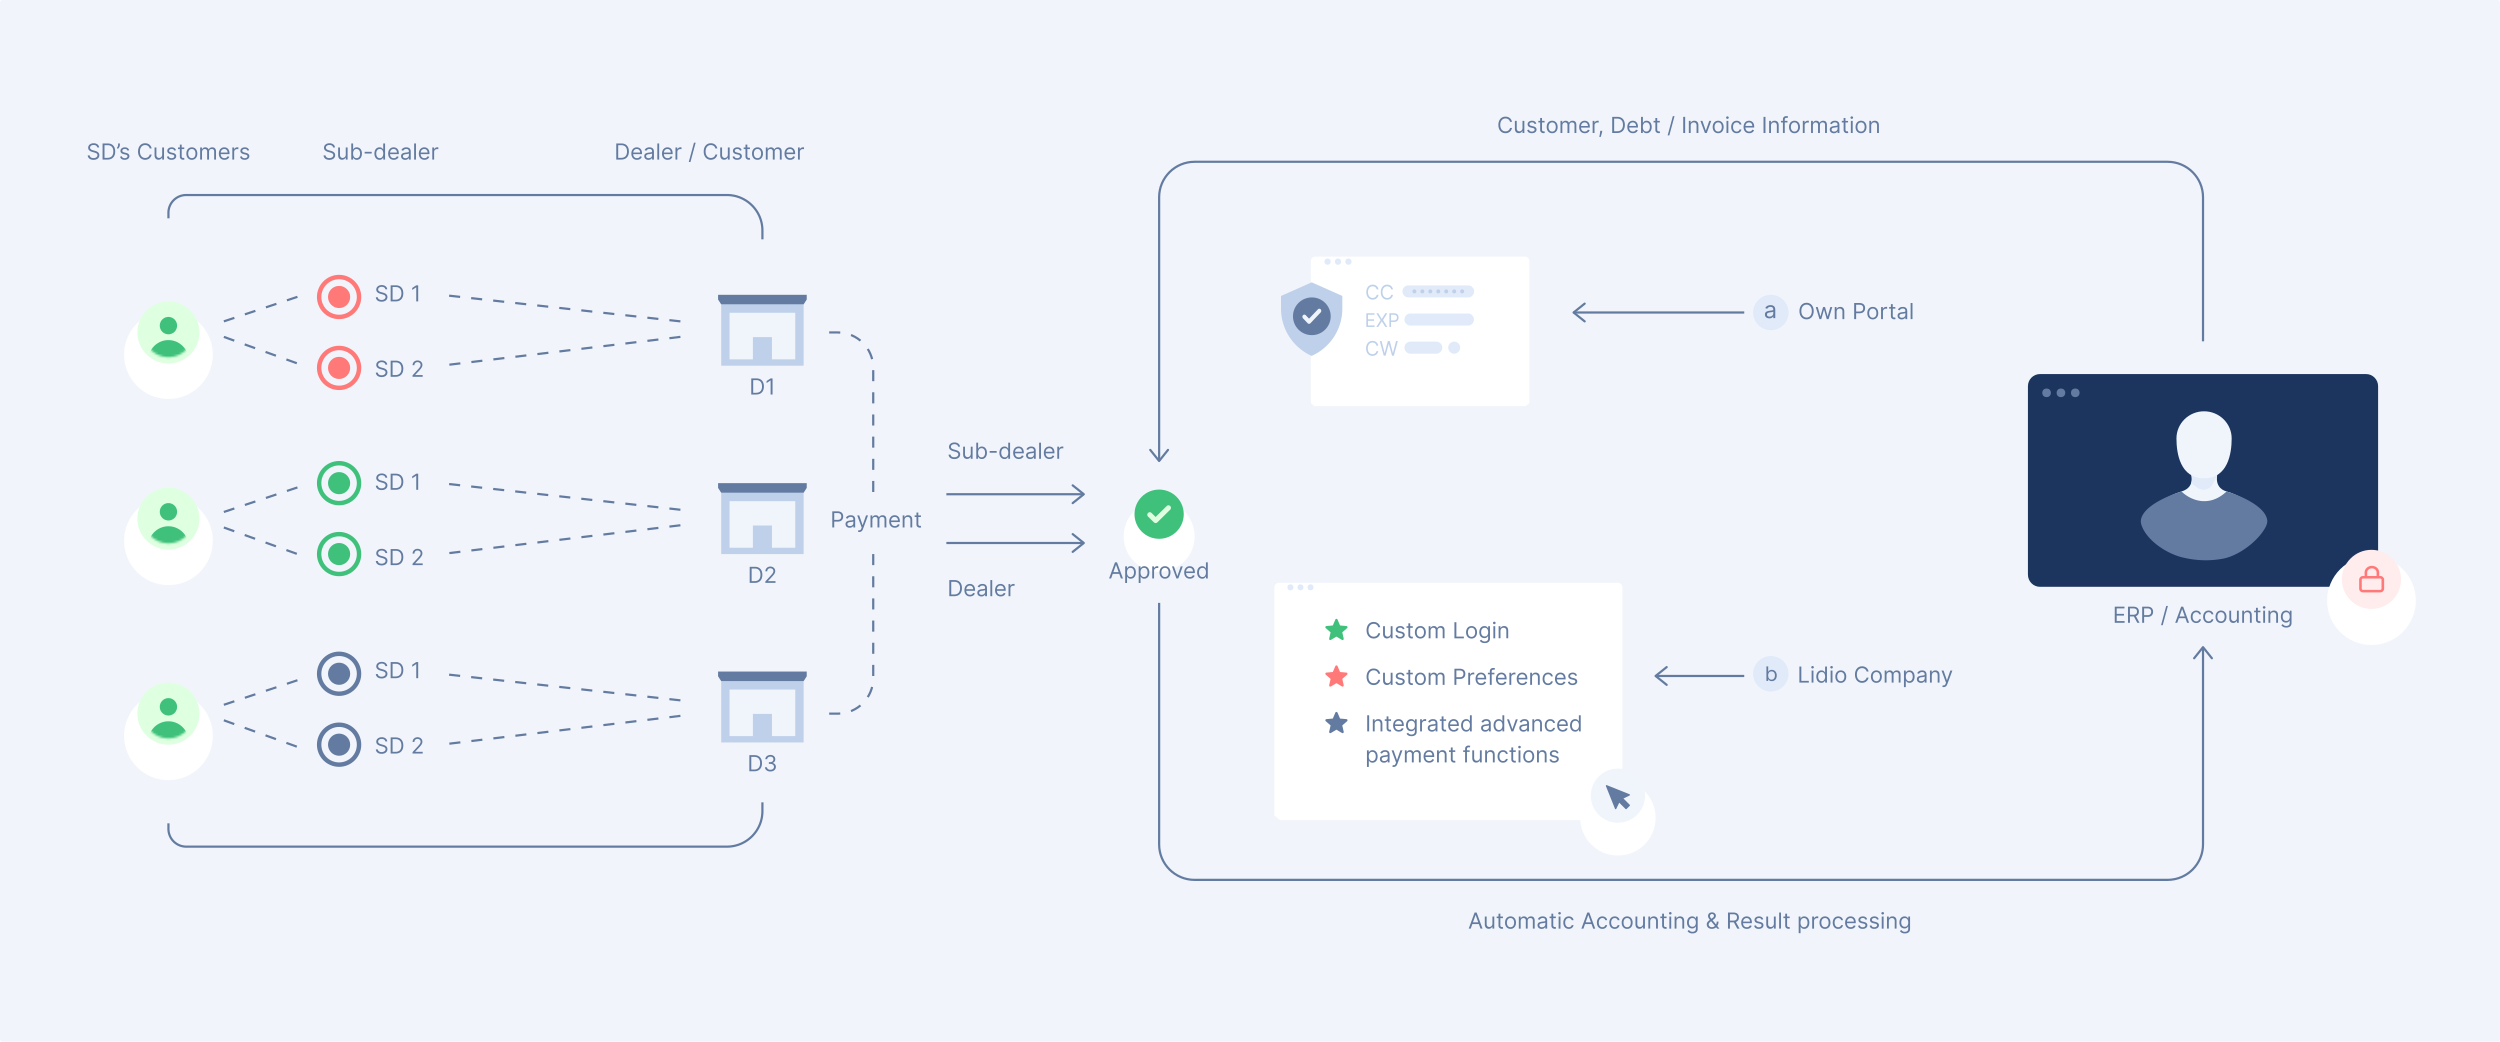 <svg width="1128" height="470" fill="none" xmlns="http://www.w3.org/2000/svg"><rect width="1128" height="470" rx="1" fill="#F1F5FB"/><path d="M990 297l4-5 4 5M527 203l-4 5-4-5" stroke="#637BA0" stroke-linecap="round" stroke-linejoin="round"/><path d="M1067.55 168.771H920.448c-3.009 0-5.448 2.456-5.448 5.486v85.028c0 3.03 2.439 5.486 5.448 5.486h147.102c3.01 0 5.45-2.456 5.45-5.486v-85.028c0-3.03-2.44-5.486-5.45-5.486z" fill="#1B355E"/><ellipse cx="923.418" cy="177.247" rx="1.943" ry="1.956" fill="#637BA0"/><ellipse cx="929.894" cy="177.247" rx="1.943" ry="1.956" fill="#637BA0"/><ellipse cx="936.368" cy="177.247" rx="1.943" ry="1.956" fill="#637BA0"/><path d="M993.57 246.758c6.82.406 13.87-.655 19.25-4.871 3.13-2.45 5.79-5.402 5.41-8.167-.87-6.338-7.88-10.324-13.59-11.971-6.595-1.898-3.8-9.212-3.8-9.212-1.316.933-3.935 1.806-6.37 1.806-2.434 0-6.117-1.473-6.117-1.473s2.876 6.789-4.048 8.879c-5.702 1.721-12.725 5.633-13.597 11.971-.3 2.182.715 4.312 2.176 6.167 3.843 4.881 10.406 6.261 16.608 6.629l4.078.242z" fill="#F0F5FC"/><path d="M1022.97 234.667c.19 1.383-.51 2.938-1.55 4.549-3.77 5.819-11.71 11.639-18.53 12.884a42.807 42.807 0 01-16.779-.282l-.843-.183c-7.282-1.583-16.494-7.527-18.979-14.552-.291-.823-.424-1.632-.316-2.416.872-6.338 12.631-11.197 18.333-12.918 3.247 3.304 11.859 7.931 20.334 0 5.71 1.646 17.46 6.58 18.33 12.918z" fill="#637BA0"/><path d="M988.643 213.758s.652 2.901 0 4.221l2.867 2.097a4.595 4.595 0 006.577-1.23c.925-1.435 1.846-3.183 2.413-5.089 1.48-5.002-12.699-5.234-11.857.001z" fill="#E1EAF9"/><path d="M1006.93 197.838c0 6.773-1.71 17.982-12.459 17.982-10.749 0-12.456-11.209-12.456-17.982 0-6.774 5.577-12.264 12.456-12.264s12.459 5.49 12.459 12.264z" fill="#F0F5FC"/><g filter="url(#filter0_d)"><circle r="20" transform="matrix(-1 0 0 1 1070 261)" fill="#fff"/></g><circle cx="1070" cy="261.416" r="13.333" fill="#FFECEC"/><path fill-rule="evenodd" clip-rule="evenodd" d="M1068.69 257.006c.4-.357.94-.563 1.51-.563.57 0 1.11.206 1.5.563.4.356.61.832.61 1.321v1.56h-4.23v-1.56c0-.489.22-.965.61-1.321zm-1.79 2.881v-1.56c0-.813.36-1.584.98-2.148a3.446 3.446 0 012.32-.874c.86 0 1.7.311 2.32.874.62.564.98 1.335.98 2.148v1.56h.5c.98 0 1.72.795 1.72 1.707v3.984c0 .912-.74 1.707-1.72 1.707h-7.84c-.98 0-1.71-.795-1.71-1.707v-3.984c0-.912.73-1.707 1.71-1.707h.74zm-1.27 1.707c0-.345.27-.569.53-.569h7.84c.26 0 .53.224.53.569v3.984c0 .346-.27.569-.53.569h-7.84a.551.551 0 01-.53-.569v-3.984z" fill="#FF7979"/><path d="M954.173 281h4.446v-.781h-3.566v-2.472h3.282v-.781h-3.282v-2.457h3.509v-.782h-4.389V281zm5.976 0h.881v-2.841h1.591c.064 0 .124 0 .184-.003L964.34 281h1.022l-1.644-3.004c.927-.316 1.36-1.073 1.36-2.039 0-1.285-.767-2.23-2.471-2.23h-2.458V281zm.881-3.636v-2.855h1.548c1.179 0 1.634.575 1.634 1.448 0 .874-.455 1.407-1.62 1.407h-1.562zm5.516 3.636h.88v-2.656h1.591c1.694 0 2.458-1.03 2.458-2.316 0-1.285-.764-2.301-2.472-2.301h-2.457V281zm.88-3.438v-3.053h1.549c1.182 0 1.633.646 1.633 1.519 0 .874-.451 1.534-1.619 1.534h-1.563zm10.737-4.176h-.767l-2.344 8.708h.768l2.343-8.708zm4.218 7.614l.732-2.06h2.94l.732 2.06h.923l-2.671-7.273h-.909l-2.67 7.273h.923zm1.009-2.841l1.164-3.281h.057l1.165 3.281h-2.386zm7.553 2.955c1.207 0 2.003-.739 2.145-1.705h-.838c-.157.597-.654.952-1.307.952-.994 0-1.634-.824-1.634-2.088 0-1.236.654-2.046 1.634-2.046.739 0 1.179.455 1.307.952h.838c-.142-1.023-1.009-1.705-2.159-1.705-1.478 0-2.458 1.165-2.458 2.827 0 1.634.938 2.813 2.472 2.813zm5.586 0c1.207 0 2.003-.739 2.145-1.705h-.838c-.157.597-.654.952-1.307.952-.994 0-1.634-.824-1.634-2.088 0-1.236.654-2.046 1.634-2.046.738 0 1.179.455 1.307.952h.838c-.142-1.023-1.009-1.705-2.159-1.705-1.478 0-2.458 1.165-2.458 2.827 0 1.634.938 2.813 2.472 2.813zm5.581 0c1.48 0 2.48-1.123 2.48-2.813 0-1.704-1-2.827-2.48-2.827-1.47 0-2.467 1.123-2.467 2.827 0 1.69.997 2.813 2.467 2.813zm0-.753c-1.12 0-1.63-.966-1.63-2.06s.51-2.074 1.63-2.074c1.13 0 1.64.98 1.64 2.074 0 1.094-.51 2.06-1.64 2.06zm7.19-1.591c0 1.023-.78 1.491-1.4 1.491-.7 0-1.2-.511-1.2-1.306v-3.41h-.83v3.466c0 1.392.73 2.06 1.76 2.06.82 0 1.36-.44 1.62-.994h.05V281h.84v-5.455h-.84v3.225zm3.21-1.051c0-.952.59-1.492 1.4-1.492.77 0 1.25.508 1.25 1.364V281h.83v-3.466c0-1.392-.74-2.06-1.84-2.06-.83 0-1.34.37-1.59.924h-.07v-.853h-.81V281h.83v-3.281zm7.39-2.174h-1.17v-1.306h-.83v1.306h-.83v.711h.83v3.409c0 .951.76 1.406 1.47 1.406.31 0 .51-.057.63-.099l-.17-.753c-.07.014-.19.042-.37.042-.37 0-.73-.113-.73-.823v-3.182h1.17v-.711zm1.26 5.455h.84v-5.455h-.84V281zm.42-6.364c.33 0 .6-.255.6-.568 0-.312-.27-.568-.6-.568-.32 0-.59.256-.59.568 0 .313.27.568.59.568zm2.79 3.083c0-.952.59-1.492 1.39-1.492.78 0 1.25.508 1.25 1.364V281h.84v-3.466c0-1.392-.74-2.06-1.85-2.06-.82 0-1.33.37-1.59.924h-.07v-.853h-.81V281h.84v-3.281zm7.21 5.44c1.31 0 2.36-.597 2.36-2.003v-5.611h-.81v.867h-.08c-.19-.284-.53-.938-1.59-.938-1.38 0-2.33 1.094-2.33 2.77 0 1.705.99 2.671 2.31 2.671 1.07 0 1.41-.625 1.59-.924h.07v1.108c0 .91-.64 1.321-1.52 1.321-.99 0-1.34-.522-1.56-.823l-.67.468c.34.572 1.01 1.094 2.23 1.094zm-.03-2.997c-1.05 0-1.59-.796-1.59-1.932 0-1.108.53-2.003 1.59-2.003 1.03 0 1.57.824 1.57 2.003 0 1.208-.56 1.932-1.57 1.932zM663.596 419l.732-2.06h2.94l.731 2.06h.924l-2.671-7.273h-.909l-2.67 7.273h.923zm1.008-2.841l1.165-3.281h.057l1.165 3.281h-2.387zm8.775.611c0 1.023-.781 1.491-1.406 1.491-.696 0-1.193-.511-1.193-1.306v-3.41h-.838v3.466c0 1.392.738 2.06 1.761 2.06.824 0 1.364-.44 1.62-.994h.056V419h.838v-5.455h-.838v3.225zm4.746-3.225h-1.165v-1.306h-.838v1.306h-.824v.711h.824v3.409c0 .951.767 1.406 1.477 1.406.312 0 .511-.057.625-.099l-.17-.753c-.071.014-.185.042-.37.042-.369 0-.724-.113-.724-.823v-3.182h1.165v-.711zm3.418 5.569c1.477 0 2.471-1.123 2.471-2.813 0-1.704-.994-2.827-2.471-2.827-1.478 0-2.472 1.123-2.472 2.827 0 1.69.994 2.813 2.472 2.813zm0-.753c-1.123 0-1.634-.966-1.634-2.06s.511-2.074 1.634-2.074c1.122 0 1.633.98 1.633 2.074 0 1.094-.511 2.06-1.633 2.06zm3.75.639h.838v-3.409c0-.799.583-1.364 1.236-1.364.636 0 1.08.416 1.08 1.037V419h.852v-3.551c0-.703.44-1.222 1.207-1.222.597 0 1.108.316 1.108 1.122V419h.839v-3.651c0-1.282-.689-1.875-1.662-1.875-.782 0-1.353.359-1.634.924h-.057c-.27-.583-.746-.924-1.463-.924-.71 0-1.236.341-1.463.924h-.071v-.853h-.81V419zm10.297.128c.952 0 1.449-.512 1.619-.867h.043V419h.838v-3.594c0-1.733-1.321-1.932-2.017-1.932-.824 0-1.761.285-2.188 1.279l.796.284c.185-.398.621-.824 1.42-.824.771 0 1.151.408 1.151 1.108v.028c0 .405-.412.37-1.406.498-1.012.131-2.117.355-2.117 1.605 0 1.065.824 1.676 1.861 1.676zm.128-.753c-.668 0-1.151-.298-1.151-.881 0-.639.583-.838 1.236-.923.355-.043 1.307-.142 1.449-.312v.767c0 .681-.54 1.349-1.534 1.349zm6.274-4.83h-1.165v-1.306h-.838v1.306h-.824v.711h.824v3.409c0 .951.767 1.406 1.477 1.406.313 0 .512-.057.625-.099l-.17-.753c-.071.014-.185.042-.37.042-.369 0-.724-.113-.724-.823v-3.182h1.165v-.711zm1.26 5.455h.838v-5.455h-.838V419zm.427-6.364c.326 0 .596-.255.596-.568 0-.312-.27-.568-.596-.568-.327 0-.597.256-.597.568 0 .313.27.568.597.568zm4.162 6.478c1.208 0 2.003-.739 2.145-1.705h-.838c-.156.597-.653.952-1.307.952-.994 0-1.633-.824-1.633-2.088 0-1.236.653-2.046 1.633-2.046.739 0 1.179.455 1.307.952h.838c-.142-1.023-1.008-1.705-2.159-1.705-1.477 0-2.457 1.165-2.457 2.827 0 1.634.937 2.813 2.471 2.813zm6.595-.114l.731-2.06h2.941l.731 2.06h.924l-2.671-7.273h-.909l-2.67 7.273h.923zm1.008-2.841l1.165-3.281h.057l1.165 3.281h-2.387zm7.554 2.955c1.207 0 2.002-.739 2.144-1.705h-.838c-.156.597-.653.952-1.306.952-.995 0-1.634-.824-1.634-2.088 0-1.236.653-2.046 1.634-2.046.738 0 1.179.455 1.306.952h.838c-.142-1.023-1.008-1.705-2.159-1.705-1.477 0-2.457 1.165-2.457 2.827 0 1.634.938 2.813 2.472 2.813zm5.586 0c1.207 0 2.002-.739 2.144-1.705h-.838c-.156.597-.653.952-1.306.952-.995 0-1.634-.824-1.634-2.088 0-1.236.653-2.046 1.634-2.046.738 0 1.179.455 1.306.952h.838c-.142-1.023-1.008-1.705-2.159-1.705-1.477 0-2.457 1.165-2.457 2.827 0 1.634.937 2.813 2.472 2.813zm5.585 0c1.478 0 2.472-1.123 2.472-2.813 0-1.704-.994-2.827-2.472-2.827-1.477 0-2.471 1.123-2.471 2.827 0 1.69.994 2.813 2.471 2.813zm0-.753c-1.122 0-1.633-.966-1.633-2.06s.511-2.074 1.633-2.074c1.123 0 1.634.98 1.634 2.074 0 1.094-.511 2.06-1.634 2.06zm7.189-1.591c0 1.023-.781 1.491-1.406 1.491-.696 0-1.194-.511-1.194-1.306v-3.41h-.838v3.466c0 1.392.739 2.06 1.762 2.06.824 0 1.363-.44 1.619-.994h.057V419h.838v-5.455h-.838v3.225zm3.211-1.051c0-.952.589-1.492 1.392-1.492.778 0 1.25.508 1.25 1.364V419h.838v-3.466c0-1.392-.742-2.06-1.846-2.06-.824 0-1.336.37-1.591.924h-.071v-.853h-.81V419h.838v-3.281zm7.384-2.174h-1.165v-1.306h-.838v1.306h-.824v.711h.824v3.409c0 .951.767 1.406 1.477 1.406.313 0 .511-.057.625-.099l-.17-.753c-.071.014-.185.042-.37.042-.369 0-.724-.113-.724-.823v-3.182h1.165v-.711zm1.26 5.455h.838v-5.455h-.838V419zm.426-6.364c.327 0 .597-.255.597-.568 0-.312-.27-.568-.597-.568-.326 0-.596.256-.596.568 0 .313.27.568.596.568zm2.785 3.083c0-.952.59-1.492 1.392-1.492.778 0 1.25.508 1.25 1.364V419h.839v-3.466c0-1.392-.743-2.06-1.847-2.06-.824 0-1.335.37-1.591.924h-.071v-.853h-.81V419h.838v-3.281zm7.214 5.44c1.307 0 2.358-.597 2.358-2.003v-5.611h-.81v.867h-.085c-.185-.284-.526-.938-1.591-.938-1.378 0-2.33 1.094-2.33 2.77 0 1.705.995 2.671 2.316 2.671 1.065 0 1.406-.625 1.591-.924h.071v1.108c0 .91-.64 1.321-1.52 1.321-.991 0-1.339-.522-1.563-.823l-.667.468c.34.572 1.012 1.094 2.23 1.094zm-.029-2.997c-1.051 0-1.591-.796-1.591-1.932 0-1.108.526-2.003 1.591-2.003 1.023 0 1.563.824 1.563 2.003 0 1.208-.554 1.932-1.563 1.932zm8.793.937c.668 0 1.413-.234 1.886-.717l.514.618h1.009l-1.005-1.225c.273-.352.579-.941.579-1.957h-.81c0 .497-.113.938-.302 1.303l-1.58-1.928.533-.398c.596-.44.966-.923.966-1.619 0-.81-.668-1.52-1.762-1.52-1.065 0-1.761.668-1.761 1.648 0 .646.352 1.143.852 1.747-.849.59-1.434 1.137-1.434 2.017 0 1.179.88 2.031 2.315 2.031zm1.385-1.324a2.089 2.089 0 01-1.414.586c-.866 0-1.434-.611-1.434-1.293 0-.199.184-.71.838-1.193l.27-.199 1.74 2.099zm-1.609-3.207c-.355-.433-.657-.845-.657-1.25 0-.454.384-.937.938-.937.525 0 .88.426.88.795 0 .497-.269.767-.681 1.037l-.48.355zm7.487 4.432h.881v-2.841h1.59c.064 0 .125 0 .185-.003l1.534 2.844h1.023l-1.644-3.004c.927-.316 1.36-1.073 1.36-2.039 0-1.285-.767-2.23-2.472-2.23h-2.457V419zm.881-3.636v-2.855h1.548c1.179 0 1.633.575 1.633 1.448 0 .874-.454 1.407-1.619 1.407h-1.562zm7.63 3.75c1.108 0 1.918-.554 2.173-1.378l-.809-.227c-.213.568-.707.852-1.364.852-.984 0-1.662-.636-1.701-1.804h3.96v-.355c0-2.032-1.208-2.728-2.344-2.728-1.477 0-2.458 1.165-2.458 2.841 0 1.676.966 2.799 2.543 2.799zm-1.701-3.282c.057-.848.657-1.605 1.616-1.605.909 0 1.491.682 1.491 1.605h-3.107zm9.098-1.065c-.263-.774-.852-1.293-1.932-1.293-1.15 0-2.003.654-2.003 1.577 0 .753.448 1.257 1.449 1.492l.909.213c.551.128.81.39.81.767 0 .468-.497.852-1.278.852-.686 0-1.115-.295-1.265-.881l-.795.199c.195.927.959 1.421 2.074 1.421 1.268 0 2.13-.693 2.13-1.634 0-.76-.475-1.239-1.448-1.477l-.81-.199c-.646-.16-.938-.376-.938-.795 0-.469.498-.81 1.165-.81.732 0 1.034.405 1.179.781l.753-.213zm4.799 2.003c0 1.023-.782 1.491-1.407 1.491-.696 0-1.193-.511-1.193-1.306v-3.41h-.838v3.466c0 1.392.739 2.06 1.761 2.06.824 0 1.364-.44 1.62-.994h.057V419h.838v-5.455h-.838v3.225zm3.211-5.043h-.838V419h.838v-7.273zm3.907 1.818h-1.165v-1.306h-.838v1.306h-.824v.711h.824v3.409c0 .951.767 1.406 1.477 1.406.313 0 .512-.057.625-.099l-.17-.753c-.071.014-.185.042-.37.042-.369 0-.724-.113-.724-.823v-3.182h1.165v-.711zm4.073 7.5h.838v-2.883h.071c.185.298.54.952 1.591.952 1.364 0 2.315-1.094 2.315-2.827 0-1.719-.951-2.813-2.329-2.813-1.066 0-1.392.654-1.577.938h-.099v-.867h-.81v7.5zm.824-4.772c0-1.222.54-2.046 1.562-2.046 1.066 0 1.591.895 1.591 2.046 0 1.165-.54 2.088-1.591 2.088-1.008 0-1.562-.852-1.562-2.088zm5.27 2.727h.838v-3.452c0-.738.582-1.278 1.378-1.278.223 0 .454.042.511.057v-.853a8.174 8.174 0 00-.44-.014c-.654 0-1.222.37-1.421.909h-.057v-.824h-.809V419zm5.77.114c1.478 0 2.472-1.123 2.472-2.813 0-1.704-.994-2.827-2.472-2.827-1.477 0-2.471 1.123-2.471 2.827 0 1.69.994 2.813 2.471 2.813zm0-.753c-1.122 0-1.633-.966-1.633-2.06s.511-2.074 1.633-2.074c1.122 0 1.634.98 1.634 2.074 0 1.094-.512 2.06-1.634 2.06zm5.967.753c1.207 0 2.003-.739 2.145-1.705h-.838c-.156.597-.654.952-1.307.952-.994 0-1.633-.824-1.633-2.088 0-1.236.653-2.046 1.633-2.046.739 0 1.179.455 1.307.952h.838c-.142-1.023-1.009-1.705-2.159-1.705-1.477 0-2.458 1.165-2.458 2.827 0 1.634.938 2.813 2.472 2.813zm5.657 0c1.108 0 1.918-.554 2.173-1.378l-.809-.227c-.213.568-.707.852-1.364.852-.984 0-1.662-.636-1.701-1.804h3.96v-.355c0-2.032-1.208-2.728-2.344-2.728-1.477 0-2.458 1.165-2.458 2.841 0 1.676.966 2.799 2.543 2.799zm-1.701-3.282c.057-.848.657-1.605 1.616-1.605.909 0 1.491.682 1.491 1.605h-3.107zm9.098-1.065c-.263-.774-.852-1.293-1.932-1.293-1.15 0-2.003.654-2.003 1.577 0 .753.448 1.257 1.449 1.492l.909.213c.551.128.81.39.81.767 0 .468-.497.852-1.278.852-.686 0-1.115-.295-1.265-.881l-.795.199c.195.927.959 1.421 2.074 1.421 1.268 0 2.13-.693 2.13-1.634 0-.76-.475-1.239-1.448-1.477l-.81-.199c-.646-.16-.938-.376-.938-.795 0-.469.498-.81 1.165-.81.732 0 1.034.405 1.179.781l.753-.213zm5.225 0c-.263-.774-.853-1.293-1.932-1.293-1.151 0-2.003.654-2.003 1.577 0 .753.447 1.257 1.449 1.492l.909.213c.55.128.81.39.81.767 0 .468-.498.852-1.279.852-.685 0-1.115-.295-1.264-.881l-.795.199c.195.927.958 1.421 2.073 1.421 1.268 0 2.131-.693 2.131-1.634 0-.76-.476-1.239-1.449-1.477l-.809-.199c-.647-.16-.938-.376-.938-.795 0-.469.497-.81 1.165-.81.731 0 1.033.405 1.179.781l.753-.213zm1.361 4.233h.838v-5.455h-.838V419zm.426-6.364c.326 0 .596-.255.596-.568 0-.312-.27-.568-.596-.568-.327 0-.597.256-.597.568 0 .313.27.568.597.568zm2.785 3.083c0-.952.589-1.492 1.392-1.492.778 0 1.25.508 1.25 1.364V419h.838v-3.466c0-1.392-.742-2.06-1.847-2.06-.824 0-1.335.37-1.591.924h-.071v-.853h-.809V419h.838v-3.281zm7.213 5.44c1.307 0 2.358-.597 2.358-2.003v-5.611h-.81v.867h-.085c-.185-.284-.525-.938-1.591-.938-1.378 0-2.329 1.094-2.329 2.77 0 1.705.994 2.671 2.315 2.671 1.065 0 1.406-.625 1.591-.924h.071v1.108c0 .91-.639 1.321-1.52 1.321-.991 0-1.339-.522-1.562-.823l-.668.468c.341.572 1.012 1.094 2.23 1.094zm-.028-2.997c-1.052 0-1.591-.796-1.591-1.932 0-1.108.525-2.003 1.591-2.003 1.022 0 1.562.824 1.562 2.003 0 1.208-.554 1.932-1.562 1.932zM682.205 55c-.27-1.492-1.463-2.372-2.927-2.372-1.86 0-3.21 1.434-3.21 3.736 0 2.3 1.35 3.735 3.21 3.735 1.464 0 2.657-.88 2.927-2.372h-.881c-.213 1.009-1.08 1.549-2.046 1.549-1.321 0-2.357-1.023-2.357-2.912 0-1.89 1.036-2.912 2.357-2.912.966 0 1.833.54 2.046 1.548h.881zm4.747 2.77c0 1.023-.782 1.491-1.407 1.491-.696 0-1.193-.511-1.193-1.306v-3.41h-.838v3.466c0 1.392.739 2.06 1.761 2.06.824 0 1.364-.44 1.62-.994h.057V60h.838v-5.455h-.838v3.225zm6.236-2.003c-.262-.774-.852-1.293-1.932-1.293-1.15 0-2.002.654-2.002 1.577 0 .753.447 1.257 1.449 1.492l.909.213c.55.127.809.39.809.767 0 .468-.497.852-1.278.852-.686 0-1.115-.295-1.264-.88l-.796.198c.195.927.959 1.42 2.074 1.42 1.268 0 2.131-.692 2.131-1.633 0-.76-.476-1.24-1.449-1.477l-.81-.199c-.646-.16-.937-.376-.937-.796 0-.468.497-.81 1.164-.81.732 0 1.034.406 1.179.782l.753-.213zm3.733-1.222h-1.164V53.24h-.838v1.306h-.824v.71h.824v3.41c0 .952.767 1.406 1.477 1.406.312 0 .511-.057.625-.1l-.171-.752c-.071.014-.184.042-.369.042-.369 0-.724-.113-.724-.824v-3.181h1.164v-.71zm3.418 5.569c1.478 0 2.472-1.122 2.472-2.813 0-1.704-.994-2.827-2.472-2.827-1.477 0-2.471 1.123-2.471 2.827 0 1.69.994 2.813 2.471 2.813zm0-.753c-1.122 0-1.633-.966-1.633-2.06s.511-2.074 1.633-2.074c1.123 0 1.634.98 1.634 2.074 0 1.094-.511 2.06-1.634 2.06zm3.751.639h.838v-3.41c0-.798.583-1.363 1.236-1.363.636 0 1.08.416 1.08 1.037V60h.852v-3.551c0-.703.44-1.222 1.207-1.222.597 0 1.108.316 1.108 1.122V60h.838v-3.65c0-1.282-.689-1.876-1.662-1.876-.781 0-1.353.36-1.633.924h-.057c-.27-.583-.746-.924-1.463-.924-.71 0-1.236.341-1.463.924h-.071v-.853h-.81V60zm10.979.114c1.108 0 1.917-.554 2.173-1.378l-.81-.227c-.213.568-.706.852-1.363.852-.984 0-1.662-.636-1.701-1.804h3.959v-.355c0-2.032-1.207-2.728-2.344-2.728-1.477 0-2.457 1.165-2.457 2.841 0 1.677.966 2.799 2.543 2.799zm-1.701-3.282c.056-.848.657-1.605 1.615-1.605.909 0 1.492.682 1.492 1.605h-3.107zM718.602 60h.838v-3.452c0-.738.582-1.278 1.378-1.278.224 0 .454.042.511.057v-.853a8.06 8.06 0 00-.44-.014c-.653 0-1.222.37-1.421.91h-.056v-.825h-.81V60zm4.346-.994h-.909l-.043.397c-.103.963-.305 1.922-.398 2.373h.639c.171-.483.533-1.577.654-2.387l.057-.383zm6.723.994c2.216 0 3.466-1.378 3.466-3.65 0-2.26-1.25-3.623-3.367-3.623h-2.343V60h2.244zm-1.364-.781v-5.71h1.407c1.704 0 2.571 1.08 2.571 2.84 0 1.776-.867 2.87-2.671 2.87h-1.307zm8.48.895c1.108 0 1.918-.554 2.174-1.378l-.81-.227c-.213.568-.707.852-1.364.852-.983 0-1.662-.636-1.701-1.804h3.96v-.355c0-2.032-1.207-2.728-2.344-2.728-1.477 0-2.457 1.165-2.457 2.841 0 1.677.966 2.799 2.542 2.799zm-1.701-3.282c.057-.848.657-1.605 1.616-1.605.909 0 1.492.682 1.492 1.605h-3.108zM740.434 60h.81v-.838h.099c.185.298.54.952 1.591.952 1.364 0 2.316-1.094 2.316-2.827 0-1.719-.952-2.813-2.33-2.813-1.065 0-1.392.654-1.577.938h-.071v-2.685h-.838V60zm.824-2.727c0-1.222.54-2.046 1.563-2.046 1.065 0 1.591.895 1.591 2.046 0 1.164-.54 2.088-1.591 2.088-1.009 0-1.563-.852-1.563-2.088zm7.646-2.728h-1.165V53.24h-.838v1.306h-.824v.71h.824v3.41c0 .952.767 1.406 1.477 1.406.313 0 .512-.057.625-.1l-.17-.752c-.071.014-.185.042-.369.042-.37 0-.725-.113-.725-.824v-3.181h1.165v-.71zm6.644-2.159h-.767l-2.344 8.708h.767l2.344-8.708zm4.8.341h-.88V60h.88v-7.273zm2.491 3.992c0-.952.589-1.492 1.392-1.492.777 0 1.25.508 1.25 1.364V60h.838v-3.466c0-1.392-.743-2.06-1.847-2.06-.824 0-1.335.37-1.591.924h-.071v-.853H762V60h.839v-3.281zm9.276-2.174h-.909l-1.506 4.347h-.057l-1.505-4.347h-.909L769.246 60h.852l2.017-5.455zm3.127 5.569c1.477 0 2.471-1.122 2.471-2.813 0-1.704-.994-2.827-2.471-2.827-1.478 0-2.472 1.123-2.472 2.827 0 1.69.994 2.813 2.472 2.813zm0-.753c-1.122 0-1.634-.966-1.634-2.06s.512-2.074 1.634-2.074c1.122 0 1.633.98 1.633 2.074 0 1.094-.511 2.06-1.633 2.06zm3.751.639h.838v-5.455h-.838V60zm.426-6.364c.326 0 .596-.255.596-.568 0-.312-.27-.568-.596-.568-.327 0-.597.256-.597.568 0 .313.27.568.597.568zm4.163 6.478c1.207 0 2.002-.739 2.144-1.705h-.838c-.156.597-.653.952-1.306.952-.995 0-1.634-.824-1.634-2.088 0-1.236.653-2.046 1.634-2.046.738 0 1.179.455 1.306.952h.838c-.142-1.023-1.008-1.705-2.159-1.705-1.477 0-2.457 1.165-2.457 2.827 0 1.634.937 2.813 2.472 2.813zm5.657 0c1.108 0 1.917-.554 2.173-1.378l-.81-.227c-.213.568-.706.852-1.363.852-.984 0-1.662-.636-1.701-1.804h3.959v-.355c0-2.032-1.207-2.728-2.344-2.728-1.477 0-2.457 1.165-2.457 2.841 0 1.677.966 2.799 2.543 2.799zm-1.701-3.282c.056-.848.657-1.605 1.615-1.605.909 0 1.492.682 1.492 1.605h-3.107zm9.041-4.105h-.881V60h.881v-7.273zm2.49 3.992c0-.952.589-1.492 1.392-1.492.778 0 1.25.508 1.25 1.364V60h.838v-3.466c0-1.392-.742-2.06-1.846-2.06-.824 0-1.336.37-1.591.924h-.071v-.853h-.81V60h.838v-3.281zm7.44-2.174h-1.221v-.553c0-.54.227-.824.781-.824.242 0 .384.056.469.085l.241-.725c-.127-.056-.383-.142-.795-.142-.781 0-1.534.47-1.534 1.407v.752h-.881v.71h.881V60h.838v-4.744h1.221v-.71zm3.166 5.569c1.478 0 2.472-1.122 2.472-2.813 0-1.704-.994-2.827-2.472-2.827-1.477 0-2.471 1.123-2.471 2.827 0 1.69.994 2.813 2.471 2.813zm0-.753c-1.122 0-1.633-.966-1.633-2.06s.511-2.074 1.633-2.074c1.122 0 1.634.98 1.634 2.074 0 1.094-.512 2.06-1.634 2.06zm3.751.639h.838v-3.452c0-.738.583-1.278 1.378-1.278.224 0 .455.042.511.057v-.853a8.025 8.025 0 00-.44-.014c-.653 0-1.221.37-1.42.91h-.057v-.825h-.81V60zm3.721 0h.838v-3.41c0-.798.582-1.363 1.236-1.363.635 0 1.079.416 1.079 1.037V60h.853v-3.551c0-.703.44-1.222 1.207-1.222.597 0 1.108.316 1.108 1.122V60h.838v-3.65c0-1.282-.689-1.876-1.662-1.876-.781 0-1.353.36-1.633.924h-.057c-.27-.583-.746-.924-1.463-.924-.711 0-1.236.341-1.463.924h-.071v-.853h-.81V60zm10.296.128c.952 0 1.449-.511 1.62-.867h.042V60h.838v-3.594c0-1.733-1.321-1.932-2.017-1.932-.823 0-1.761.285-2.187 1.279l.795.284c.185-.398.622-.824 1.421-.824.77 0 1.15.408 1.15 1.108v.028c0 .405-.412.37-1.406.498-1.012.131-2.116.355-2.116 1.605 0 1.065.824 1.676 1.86 1.676zm.128-.753c-.667 0-1.15-.298-1.15-.88 0-.64.582-.839 1.236-.924.355-.043 1.306-.142 1.448-.313v.768c0 .681-.539 1.349-1.534 1.349zm6.274-4.83h-1.165V53.24h-.838v1.306h-.823v.71h.823v3.41c0 .952.767 1.406 1.478 1.406.312 0 .511-.057.625-.1l-.171-.752c-.071.014-.184.042-.369.042-.369 0-.725-.113-.725-.824v-3.181h1.165v-.71zM835.106 60h.838v-5.455h-.838V60zm.426-6.364c.327 0 .597-.255.597-.568 0-.312-.27-.568-.597-.568-.327 0-.597.256-.597.568 0 .313.27.568.597.568zm4.163 6.478c1.477 0 2.471-1.122 2.471-2.813 0-1.704-.994-2.827-2.471-2.827s-2.472 1.123-2.472 2.827c0 1.69.995 2.813 2.472 2.813zm0-.753c-1.122 0-1.634-.966-1.634-2.06s.512-2.074 1.634-2.074c1.122 0 1.633.98 1.633 2.074 0 1.094-.511 2.06-1.633 2.06zm4.589-2.642c0-.952.589-1.492 1.392-1.492.778 0 1.25.508 1.25 1.364V60h.838v-3.466c0-1.392-.742-2.06-1.847-2.06-.824 0-1.335.37-1.591.924h-.071v-.853h-.809V60h.838v-3.281zM432.28 201.545h.852c-.039-1.097-1.051-1.917-2.457-1.917-1.392 0-2.486.81-2.486 2.031 0 .98.71 1.563 1.847 1.889l.894.256c.767.213 1.449.483 1.449 1.207 0 .796-.767 1.321-1.775 1.321-.867 0-1.634-.383-1.705-1.207h-.909c.085 1.193 1.051 2.003 2.614 2.003 1.676 0 2.628-.923 2.628-2.102 0-1.364-1.293-1.804-2.046-2.003l-.739-.199c-.539-.142-1.406-.426-1.406-1.208 0-.696.639-1.207 1.605-1.207.881 0 1.549.419 1.634 1.136zm5.723 3.225c0 1.023-.781 1.491-1.406 1.491-.696 0-1.193-.511-1.193-1.306v-3.41h-.838v3.466c0 1.392.739 2.06 1.761 2.06.824 0 1.364-.44 1.62-.994h.056V207h.838v-5.455h-.838v3.225zm2.487 2.23h.81v-.838h.099c.185.298.54.952 1.591.952 1.364 0 2.315-1.094 2.315-2.827 0-1.719-.951-2.813-2.329-2.813-1.065 0-1.392.654-1.577.938h-.071v-2.685h-.838V207zm.824-2.727c0-1.222.54-2.046 1.562-2.046 1.066 0 1.591.895 1.591 2.046 0 1.165-.539 2.088-1.591 2.088-1.008 0-1.562-.852-1.562-2.088zm8.398-.782h-3.181v.782h3.181v-.782zm3.535 3.623c1.051 0 1.406-.654 1.591-.952h.099V207h.81v-7.273h-.838v2.685h-.071c-.185-.284-.512-.938-1.577-.938-1.378 0-2.33 1.094-2.33 2.813 0 1.733.952 2.827 2.316 2.827zm.113-.753c-1.051 0-1.591-.923-1.591-2.088 0-1.151.526-2.046 1.591-2.046 1.023 0 1.563.824 1.563 2.046 0 1.236-.554 2.088-1.563 2.088zm6.325.753c1.108 0 1.917-.554 2.173-1.378l-.81-.227c-.213.568-.706.852-1.363.852-.984 0-1.662-.636-1.701-1.804h3.959v-.355c0-2.032-1.207-2.728-2.343-2.728-1.478 0-2.458 1.165-2.458 2.841 0 1.676.966 2.799 2.543 2.799zm-1.701-3.282c.057-.848.657-1.605 1.616-1.605.909 0 1.491.682 1.491 1.605h-3.107zm6.839 3.296c.952 0 1.449-.512 1.62-.867h.042V207h.838v-3.594c0-1.733-1.321-1.932-2.017-1.932-.824 0-1.761.285-2.187 1.279l.795.284c.185-.398.622-.824 1.421-.824.77 0 1.15.408 1.15 1.108v.028c0 .405-.412.37-1.406.498-1.012.131-2.116.355-2.116 1.605 0 1.065.823 1.676 1.86 1.676zm.128-.753c-.667 0-1.15-.298-1.15-.881 0-.639.582-.838 1.235-.923.356-.043 1.307-.142 1.449-.312v.767c0 .681-.54 1.349-1.534 1.349zm4.74-6.648h-.838V207h.838v-7.273zm3.822 7.387c1.108 0 1.918-.554 2.173-1.378l-.809-.227c-.213.568-.707.852-1.364.852-.984 0-1.662-.636-1.701-1.804h3.959v-.355c0-2.032-1.207-2.728-2.343-2.728-1.478 0-2.458 1.165-2.458 2.841 0 1.676.966 2.799 2.543 2.799zm-1.701-3.282c.057-.848.657-1.605 1.616-1.605.909 0 1.491.682 1.491 1.605h-3.107zm5.234 3.168h.838v-3.452c0-.738.583-1.278 1.378-1.278.224 0 .455.042.512.057v-.853a8.179 8.179 0 00-.441-.014c-.653 0-1.221.37-1.42.909h-.057v-.824h-.81V207zM375.523 238h.881v-2.656h1.591c1.694 0 2.457-1.03 2.457-2.316 0-1.285-.763-2.301-2.471-2.301h-2.458V238zm.881-3.438v-3.053h1.548c1.183 0 1.634.646 1.634 1.519 0 .874-.451 1.534-1.62 1.534h-1.562zm6.958 3.566c.952 0 1.449-.512 1.62-.867h.042V238h.838v-3.594c0-1.733-1.321-1.932-2.017-1.932-.824 0-1.761.285-2.187 1.279l.795.284c.185-.398.622-.824 1.421-.824.77 0 1.15.408 1.15 1.108v.028c0 .405-.412.37-1.406.498-1.012.131-2.116.355-2.116 1.605 0 1.065.823 1.676 1.86 1.676zm.128-.753c-.667 0-1.15-.298-1.15-.881 0-.639.582-.838 1.235-.923.356-.043 1.307-.142 1.449-.312v.767c0 .681-.539 1.349-1.534 1.349zm4.247 2.656c.756 0 1.292-.401 1.605-1.236l2.322-6.235-.916-.015-1.506 4.347h-.057l-1.505-4.347h-.909l2.017 5.483-.157.427c-.298.816-.681.894-1.292.738l-.213.739c.085.042.326.099.611.099zm5.036-2.031h.838v-3.409c0-.799.582-1.364 1.236-1.364.635 0 1.079.416 1.079 1.037V238h.853v-3.551c0-.703.44-1.222 1.207-1.222.597 0 1.108.316 1.108 1.122V238h.838v-3.651c0-1.282-.689-1.875-1.662-1.875-.781 0-1.353.359-1.633.924h-.057c-.27-.583-.746-.924-1.463-.924-.711 0-1.236.341-1.463.924h-.071v-.853h-.81V238zm10.978.114c1.108 0 1.918-.554 2.174-1.378l-.81-.227c-.213.568-.707.852-1.364.852-.983 0-1.662-.636-1.701-1.804h3.96v-.355c0-2.032-1.208-2.728-2.344-2.728-1.477 0-2.457 1.165-2.457 2.841 0 1.676.966 2.799 2.542 2.799zm-1.701-3.282c.057-.848.657-1.605 1.616-1.605.909 0 1.491.682 1.491 1.605h-3.107zm6.073-.113c0-.952.589-1.492 1.392-1.492.777 0 1.25.508 1.25 1.364V238h.838v-3.466c0-1.392-.742-2.06-1.847-2.06-.824 0-1.335.37-1.591.924h-.071v-.853h-.809V238h.838v-3.281zm7.383-2.174h-1.164v-1.306h-.838v1.306h-.824v.711h.824v3.409c0 .951.767 1.406 1.477 1.406.312 0 .511-.057.625-.099l-.171-.753c-.071.014-.184.042-.369.042-.369 0-.724-.113-.724-.823v-3.182h1.164v-.711zM280.295 72c2.216 0 3.466-1.378 3.466-3.65 0-2.26-1.25-3.623-3.367-3.623h-2.343V72h2.244zm-1.364-.781v-5.71h1.407c1.704 0 2.571 1.08 2.571 2.84 0 1.776-.867 2.87-2.671 2.87h-1.307zm8.48.895c1.108 0 1.918-.554 2.174-1.378l-.81-.228c-.213.569-.707.853-1.364.853-.983 0-1.662-.636-1.701-1.804h3.96v-.355c0-2.031-1.207-2.728-2.344-2.728-1.477 0-2.457 1.165-2.457 2.841 0 1.677.966 2.799 2.542 2.799zm-1.701-3.282c.057-.848.657-1.605 1.616-1.605.909 0 1.492.682 1.492 1.605h-3.108zm6.84 3.296c.952 0 1.449-.511 1.619-.867h.043V72h.838v-3.594c0-1.733-1.321-1.932-2.017-1.932-.824 0-1.762.284-2.188 1.279l.796.284c.184-.398.621-.824 1.42-.824.771 0 1.151.408 1.151 1.108v.028c0 .405-.412.37-1.406.498-1.012.131-2.117.355-2.117 1.605 0 1.065.824 1.676 1.861 1.676zm.128-.753c-.668 0-1.151-.298-1.151-.88 0-.64.583-.839 1.236-.924.355-.043 1.307-.142 1.449-.313v.768c0 .681-.54 1.349-1.534 1.349zm4.74-6.648h-.838V72h.838v-7.273zm3.822 7.387c1.107 0 1.917-.554 2.173-1.378l-.81-.228c-.213.569-.707.853-1.363.853-.984 0-1.662-.636-1.701-1.804h3.959v-.355c0-2.031-1.207-2.728-2.344-2.728-1.477 0-2.457 1.165-2.457 2.841 0 1.677.966 2.799 2.543 2.799zm-1.701-3.282c.056-.848.656-1.605 1.615-1.605.909 0 1.492.682 1.492 1.605h-3.107zM304.773 72h.838v-3.452c0-.738.582-1.278 1.378-1.278.224 0 .454.043.511.057v-.853a8.06 8.06 0 00-.44-.014c-.654 0-1.222.37-1.421.91h-.056v-.825h-.81V72zm9.104-7.614h-.767l-2.344 8.708h.767l2.344-8.708zM323.649 67c-.27-1.492-1.463-2.372-2.926-2.372-1.861 0-3.21 1.434-3.21 3.736 0 2.3 1.349 3.735 3.21 3.735 1.463 0 2.656-.88 2.926-2.372h-.881c-.213 1.009-1.079 1.549-2.045 1.549-1.321 0-2.358-1.023-2.358-2.912 0-1.89 1.037-2.912 2.358-2.912.966 0 1.832.54 2.045 1.548h.881zm4.747 2.77c0 1.023-.781 1.491-1.406 1.491-.696 0-1.193-.511-1.193-1.306v-3.41h-.839v3.466c0 1.392.739 2.06 1.762 2.06.824 0 1.363-.44 1.619-.994h.057V72h.838v-5.454h-.838v3.224zm6.237-2.003c-.263-.774-.853-1.293-1.932-1.293-1.151 0-2.003.654-2.003 1.577 0 .753.447 1.257 1.449 1.492l.909.213c.55.127.81.39.81.767 0 .469-.498.852-1.279.852-.685 0-1.115-.295-1.264-.88l-.795.198c.195.927.958 1.42 2.073 1.42 1.268 0 2.131-.692 2.131-1.633 0-.76-.476-1.24-1.449-1.477l-.809-.199c-.647-.16-.938-.376-.938-.796 0-.468.497-.81 1.165-.81.731 0 1.033.406 1.179.782l.753-.213zm3.733-1.221h-1.165v-1.307h-.838v1.306h-.824v.71h.824v3.41c0 .951.767 1.406 1.477 1.406.313 0 .512-.057.625-.1l-.17-.752c-.071.014-.185.042-.37.042-.369 0-.724-.113-.724-.823v-3.182h1.165v-.71zm3.418 5.568c1.477 0 2.471-1.123 2.471-2.813 0-1.704-.994-2.827-2.471-2.827-1.478 0-2.472 1.123-2.472 2.827 0 1.69.994 2.813 2.472 2.813zm0-.753c-1.122 0-1.634-.966-1.634-2.06s.512-2.074 1.634-2.074c1.122 0 1.633.98 1.633 2.074 0 1.094-.511 2.06-1.633 2.06zm3.751.639h.838v-3.41c0-.798.582-1.363 1.235-1.363.636 0 1.08.416 1.08 1.037V72h.852v-3.551c0-.703.441-1.222 1.208-1.222.596 0 1.108.316 1.108 1.122V72h.838v-3.65c0-1.282-.689-1.876-1.662-1.876-.781 0-1.353.36-1.634.924h-.057c-.269-.583-.745-.924-1.463-.924-.71 0-1.235.341-1.463.924h-.071v-.852h-.809V72zm10.978.114c1.108 0 1.918-.554 2.173-1.378l-.809-.228c-.213.569-.707.853-1.364.853-.984 0-1.662-.636-1.701-1.804h3.959v-.355c0-2.031-1.207-2.728-2.343-2.728-1.478 0-2.458 1.165-2.458 2.841 0 1.677.966 2.799 2.543 2.799zm-1.701-3.282c.057-.848.657-1.605 1.616-1.605.909 0 1.491.682 1.491 1.605h-3.107zM360.046 72h.838v-3.452c0-.738.583-1.278 1.378-1.278.224 0 .455.043.512.057v-.853a8.064 8.064 0 00-.441-.014c-.653 0-1.221.37-1.42.91h-.057v-.825h-.81V72zM150.28 66.546h.852c-.039-1.098-1.051-1.918-2.457-1.918-1.392 0-2.486.81-2.486 2.031 0 .98.71 1.563 1.847 1.89l.894.255c.767.213 1.449.483 1.449 1.207 0 .796-.767 1.321-1.775 1.321-.867 0-1.634-.383-1.705-1.207h-.909c.085 1.193 1.051 2.003 2.614 2.003 1.676 0 2.628-.924 2.628-2.102 0-1.364-1.293-1.804-2.046-2.003l-.739-.2c-.539-.141-1.406-.425-1.406-1.206 0-.697.639-1.208 1.605-1.208.881 0 1.549.42 1.634 1.136zm5.723 3.224c0 1.023-.781 1.491-1.406 1.491-.696 0-1.193-.511-1.193-1.306v-3.41h-.838v3.466c0 1.392.739 2.06 1.761 2.06.824 0 1.364-.44 1.62-.994h.056V72h.838v-5.454h-.838v3.224zM158.49 72h.81v-.838h.099c.185.298.54.952 1.591.952 1.364 0 2.315-1.094 2.315-2.827 0-1.719-.951-2.813-2.329-2.813-1.065 0-1.392.654-1.577.938h-.071v-2.685h-.838V72zm.824-2.727c0-1.222.54-2.046 1.562-2.046 1.066 0 1.591.895 1.591 2.046 0 1.165-.539 2.088-1.591 2.088-1.008 0-1.562-.853-1.562-2.088zm8.398-.781h-3.181v.78h3.181v-.78zm3.535 3.622c1.051 0 1.406-.654 1.591-.952h.099V72h.81v-7.273h-.838v2.685h-.071c-.185-.284-.512-.938-1.577-.938-1.378 0-2.33 1.094-2.33 2.813 0 1.733.952 2.827 2.316 2.827zm.113-.753c-1.051 0-1.591-.924-1.591-2.088 0-1.15.526-2.046 1.591-2.046 1.023 0 1.563.824 1.563 2.046 0 1.236-.554 2.088-1.563 2.088zm6.325.753c1.108 0 1.917-.554 2.173-1.378l-.81-.228c-.213.569-.706.853-1.363.853-.984 0-1.662-.636-1.701-1.804h3.959v-.355c0-2.031-1.207-2.728-2.343-2.728-1.478 0-2.458 1.165-2.458 2.841 0 1.677.966 2.799 2.543 2.799zm-1.701-3.282c.057-.848.657-1.605 1.616-1.605.909 0 1.491.682 1.491 1.605h-3.107zm6.839 3.296c.952 0 1.449-.511 1.62-.867h.042V72h.838v-3.594c0-1.733-1.321-1.932-2.017-1.932-.824 0-1.761.284-2.187 1.279l.795.284c.185-.398.622-.824 1.421-.824.77 0 1.15.408 1.15 1.108v.028c0 .405-.412.37-1.406.498-1.012.131-2.116.355-2.116 1.605 0 1.065.823 1.676 1.86 1.676zm.128-.753c-.667 0-1.15-.298-1.15-.88 0-.64.582-.839 1.235-.924.356-.043 1.307-.142 1.449-.313v.768c0 .681-.54 1.349-1.534 1.349zm4.74-6.648h-.838V72h.838v-7.273zm3.822 7.387c1.108 0 1.918-.554 2.173-1.378l-.809-.228c-.213.569-.707.853-1.364.853-.984 0-1.662-.636-1.701-1.804h3.959v-.355c0-2.031-1.207-2.728-2.343-2.728-1.478 0-2.458 1.165-2.458 2.841 0 1.677.966 2.799 2.543 2.799zm-1.701-3.282c.057-.848.657-1.605 1.616-1.605.909 0 1.491.682 1.491 1.605h-3.107zM195.046 72h.838v-3.452c0-.738.583-1.278 1.378-1.278.224 0 .455.043.512.057v-.853a8.064 8.064 0 00-.441-.014c-.653 0-1.221.37-1.42.91h-.057v-.825h-.81V72zM43.874 66.546h.852c-.04-1.098-1.051-1.918-2.457-1.918-1.393 0-2.486.81-2.486 2.031 0 .98.71 1.563 1.846 1.89l.895.255c.767.213 1.449.483 1.449 1.207 0 .796-.767 1.321-1.776 1.321-.866 0-1.633-.383-1.704-1.207h-.91c.086 1.193 1.052 2.003 2.614 2.003 1.677 0 2.628-.924 2.628-2.102 0-1.364-1.292-1.804-2.045-2.003l-.739-.2c-.54-.141-1.406-.425-1.406-1.206 0-.697.64-1.208 1.605-1.208.88 0 1.548.42 1.634 1.136zM48.518 72c2.215 0 3.465-1.378 3.465-3.65 0-2.26-1.25-3.623-3.366-3.623h-2.344V72h2.245zm-1.364-.781v-5.71h1.406c1.705 0 2.571 1.08 2.571 2.84 0 1.776-.866 2.87-2.67 2.87h-1.307zm6.932-6.492h-.796v.654c0 .525-.255.98-.554 1.406l.455.37c.568-.455.895-1.208.895-1.79v-.64zm4.199 3.04c-.263-.774-.852-1.293-1.932-1.293-1.15 0-2.003.654-2.003 1.577 0 .753.448 1.257 1.45 1.492l.908.213c.55.127.81.39.81.767 0 .469-.497.852-1.279.852-.685 0-1.114-.295-1.264-.88l-.795.198c.195.927.959 1.42 2.074 1.42 1.268 0 2.13-.692 2.13-1.633 0-.76-.475-1.24-1.449-1.477l-.81-.199c-.645-.16-.937-.376-.937-.796 0-.468.497-.81 1.165-.81.732 0 1.033.406 1.18.782l.752-.213zM68.425 67c-.27-1.492-1.464-2.372-2.927-2.372-1.86 0-3.21 1.434-3.21 3.736 0 2.3 1.35 3.735 3.21 3.735 1.463 0 2.656-.88 2.926-2.372h-.88c-.213 1.009-1.08 1.549-2.046 1.549-1.32 0-2.358-1.023-2.358-2.912 0-1.89 1.037-2.912 2.358-2.912.966 0 1.833.54 2.046 1.548h.88zm4.746 2.77c0 1.023-.78 1.491-1.406 1.491-.696 0-1.193-.511-1.193-1.306v-3.41h-.838v3.466c0 1.392.739 2.06 1.761 2.06.824 0 1.364-.44 1.62-.994h.056V72h.838v-5.454h-.838v3.224zm6.237-2.003c-.263-.774-.852-1.293-1.932-1.293-1.15 0-2.003.654-2.003 1.577 0 .753.448 1.257 1.45 1.492l.908.213c.55.127.81.39.81.767 0 .469-.497.852-1.278.852-.686 0-1.115-.295-1.265-.88l-.795.198c.195.927.959 1.42 2.074 1.42 1.267 0 2.13-.692 2.13-1.633 0-.76-.475-1.24-1.448-1.477l-.81-.199c-.646-.16-.938-.376-.938-.796 0-.468.498-.81 1.165-.81.732 0 1.034.406 1.18.782l.752-.213zm3.733-1.221h-1.165v-1.307h-.838v1.306h-.824v.71h.824v3.41c0 .951.767 1.406 1.478 1.406.312 0 .511-.057.625-.1l-.17-.752c-.072.014-.186.042-.37.042-.37 0-.725-.113-.725-.823v-3.182h1.165v-.71zm3.418 5.568c1.477 0 2.472-1.123 2.472-2.813 0-1.704-.995-2.827-2.472-2.827-1.477 0-2.471 1.123-2.471 2.827 0 1.69.994 2.813 2.471 2.813zm0-.753c-1.122 0-1.633-.966-1.633-2.06s.511-2.074 1.633-2.074c1.122 0 1.634.98 1.634 2.074 0 1.094-.512 2.06-1.634 2.06zM90.31 72h.838v-3.41c0-.798.583-1.363 1.236-1.363.635 0 1.08.416 1.08 1.037V72h.852v-3.551c0-.703.44-1.222 1.207-1.222.597 0 1.108.316 1.108 1.122V72h.838v-3.65c0-1.282-.689-1.876-1.662-1.876-.781 0-1.353.36-1.633.924h-.057c-.27-.583-.746-.924-1.463-.924-.71 0-1.236.341-1.463.924h-.071v-.852h-.81V72zm10.978.114c1.108 0 1.918-.554 2.174-1.378l-.81-.228c-.213.569-.707.853-1.364.853-.983 0-1.662-.636-1.7-1.804h3.959v-.355c0-2.031-1.208-2.728-2.344-2.728-1.477 0-2.457 1.165-2.457 2.841 0 1.677.966 2.799 2.542 2.799zm-1.7-3.282c.056-.848.656-1.605 1.615-1.605.909 0 1.492.682 1.492 1.605h-3.108zM104.821 72h.838v-3.452c0-.738.582-1.278 1.378-1.278.223 0 .454.043.511.057v-.853a8.06 8.06 0 00-.44-.014c-.654 0-1.222.37-1.421.91h-.057v-.825h-.809V72zm7.584-4.233c-.263-.774-.852-1.293-1.932-1.293-1.15 0-2.003.654-2.003 1.577 0 .753.448 1.257 1.449 1.492l.909.213c.551.127.81.39.81.767 0 .469-.497.852-1.278.852-.686 0-1.115-.295-1.265-.88l-.795.198c.195.927.959 1.42 2.074 1.42 1.268 0 2.131-.692 2.131-1.633 0-.76-.476-1.24-1.449-1.477l-.81-.199c-.646-.16-.938-.376-.938-.796 0-.468.498-.81 1.165-.81.732 0 1.034.406 1.179.782l.753-.213zM173.858 130.545h.852c-.039-1.097-1.051-1.917-2.457-1.917-1.392 0-2.486.81-2.486 2.031 0 .98.71 1.563 1.847 1.889l.895.256c.767.213 1.448.483 1.448 1.207 0 .796-.767 1.321-1.775 1.321-.867 0-1.634-.383-1.705-1.207h-.909c.085 1.193 1.051 2.003 2.614 2.003 1.676 0 2.628-.923 2.628-2.102 0-1.364-1.293-1.804-2.046-2.003l-.738-.199c-.54-.142-1.407-.426-1.407-1.208 0-.696.64-1.207 1.605-1.207.881 0 1.549.419 1.634 1.136zm4.644 5.455c2.216 0 3.466-1.378 3.466-3.651 0-2.258-1.25-3.622-3.367-3.622h-2.343V136h2.244zm-1.364-.781v-5.71h1.407c1.704 0 2.571 1.079 2.571 2.84 0 1.776-.867 2.87-2.671 2.87h-1.307zm11.549-6.492h-.881l-1.818 1.208v.895l1.775-1.179h.043V136h.881v-7.273zM173.858 300.545h.852c-.039-1.097-1.051-1.917-2.457-1.917-1.392 0-2.486.81-2.486 2.031 0 .98.71 1.563 1.847 1.889l.895.256c.767.213 1.448.483 1.448 1.207 0 .796-.767 1.321-1.775 1.321-.867 0-1.634-.383-1.705-1.207h-.909c.085 1.193 1.051 2.003 2.614 2.003 1.676 0 2.628-.923 2.628-2.102 0-1.364-1.293-1.804-2.046-2.003l-.738-.199c-.54-.142-1.407-.426-1.407-1.208 0-.696.64-1.207 1.605-1.207.881 0 1.549.419 1.634 1.136zm4.644 5.455c2.216 0 3.466-1.378 3.466-3.651 0-2.258-1.25-3.622-3.367-3.622h-2.343V306h2.244zm-1.364-.781v-5.71h1.407c1.704 0 2.571 1.079 2.571 2.84 0 1.776-.867 2.87-2.671 2.87h-1.307zm11.549-6.492h-.881l-1.818 1.208v.895l1.775-1.179h.043V306h.881v-7.273zM173.858 215.545h.852c-.039-1.097-1.051-1.917-2.457-1.917-1.392 0-2.486.81-2.486 2.031 0 .98.71 1.563 1.847 1.889l.895.256c.767.213 1.448.483 1.448 1.207 0 .796-.767 1.321-1.775 1.321-.867 0-1.634-.383-1.705-1.207h-.909c.085 1.193 1.051 2.003 2.614 2.003 1.676 0 2.628-.923 2.628-2.102 0-1.364-1.293-1.804-2.046-2.003l-.738-.199c-.54-.142-1.407-.426-1.407-1.208 0-.696.64-1.207 1.605-1.207.881 0 1.549.419 1.634 1.136zm4.644 5.455c2.216 0 3.466-1.378 3.466-3.651 0-2.258-1.25-3.622-3.367-3.622h-2.343V221h2.244zm-1.364-.781v-5.71h1.407c1.704 0 2.571 1.079 2.571 2.84 0 1.776-.867 2.87-2.671 2.87h-1.307zm11.549-6.492h-.881l-1.818 1.208v.895l1.775-1.179h.043V221h.881v-7.273zM173.858 164.545h.852c-.039-1.097-1.051-1.917-2.457-1.917-1.392 0-2.486.81-2.486 2.031 0 .98.71 1.563 1.847 1.889l.895.256c.767.213 1.448.483 1.448 1.207 0 .796-.767 1.321-1.775 1.321-.867 0-1.634-.383-1.705-1.207h-.909c.085 1.193 1.051 2.003 2.614 2.003 1.676 0 2.628-.923 2.628-2.102 0-1.364-1.293-1.804-2.046-2.003l-.738-.199c-.54-.142-1.407-.426-1.407-1.208 0-.696.64-1.207 1.605-1.207.881 0 1.549.419 1.634 1.136zm4.644 5.455c2.216 0 3.466-1.378 3.466-3.651 0-2.258-1.25-3.622-3.367-3.622h-2.343V170h2.244zm-1.364-.781v-5.71h1.407c1.704 0 2.571 1.079 2.571 2.84 0 1.776-.867 2.87-2.671 2.87h-1.307zm8.992.781h4.588v-.781h-3.381v-.057l1.634-1.747c1.25-1.339 1.619-1.964 1.619-2.77 0-1.122-.909-2.017-2.187-2.017-1.275 0-2.245.866-2.245 2.145h.838c0-.828.536-1.378 1.378-1.378.788 0 1.392.483 1.392 1.25 0 .671-.394 1.168-1.236 2.088l-2.4 2.628V170zM173.858 334.545h.852c-.039-1.097-1.051-1.917-2.457-1.917-1.392 0-2.486.81-2.486 2.031 0 .98.71 1.563 1.847 1.889l.895.256c.767.213 1.448.483 1.448 1.207 0 .796-.767 1.321-1.775 1.321-.867 0-1.634-.383-1.705-1.207h-.909c.085 1.193 1.051 2.003 2.614 2.003 1.676 0 2.628-.923 2.628-2.102 0-1.364-1.293-1.804-2.046-2.003l-.738-.199c-.54-.142-1.407-.426-1.407-1.208 0-.696.64-1.207 1.605-1.207.881 0 1.549.419 1.634 1.136zm4.644 5.455c2.216 0 3.466-1.378 3.466-3.651 0-2.258-1.25-3.622-3.367-3.622h-2.343V340h2.244zm-1.364-.781v-5.71h1.407c1.704 0 2.571 1.079 2.571 2.84 0 1.776-.867 2.87-2.671 2.87h-1.307zm8.992.781h4.588v-.781h-3.381v-.057l1.634-1.747c1.25-1.339 1.619-1.964 1.619-2.77 0-1.122-.909-2.017-2.187-2.017-1.275 0-2.245.866-2.245 2.145h.838c0-.828.536-1.378 1.378-1.378.788 0 1.392.483 1.392 1.25 0 .671-.394 1.168-1.236 2.088l-2.4 2.628V340zM173.858 249.545h.852c-.039-1.097-1.051-1.917-2.457-1.917-1.392 0-2.486.81-2.486 2.031 0 .98.71 1.563 1.847 1.889l.895.256c.767.213 1.448.483 1.448 1.207 0 .796-.767 1.321-1.775 1.321-.867 0-1.634-.383-1.705-1.207h-.909c.085 1.193 1.051 2.003 2.614 2.003 1.676 0 2.628-.923 2.628-2.102 0-1.364-1.293-1.804-2.046-2.003l-.738-.199c-.54-.142-1.407-.426-1.407-1.208 0-.696.64-1.207 1.605-1.207.881 0 1.549.419 1.634 1.136zm4.644 5.455c2.216 0 3.466-1.378 3.466-3.651 0-2.258-1.25-3.622-3.367-3.622h-2.343V255h2.244zm-1.364-.781v-5.71h1.407c1.704 0 2.571 1.079 2.571 2.84 0 1.776-.867 2.87-2.671 2.87h-1.307zm8.992.781h4.588v-.781h-3.381v-.057l1.634-1.747c1.25-1.339 1.619-1.964 1.619-2.77 0-1.122-.909-2.017-2.187-2.017-1.275 0-2.245.866-2.245 2.145h.838c0-.828.536-1.378 1.378-1.378.788 0 1.392.483 1.392 1.25 0 .671-.394 1.168-1.236 2.088l-2.4 2.628V255zM430.568 269c2.216 0 3.466-1.378 3.466-3.651 0-2.258-1.25-3.622-3.366-3.622h-2.344V269h2.244zm-1.363-.781v-5.71h1.406c1.705 0 2.571 1.079 2.571 2.84 0 1.776-.866 2.87-2.67 2.87h-1.307zm8.48.895c1.108 0 1.917-.554 2.173-1.378l-.81-.227c-.213.568-.706.852-1.363.852-.984 0-1.662-.636-1.701-1.804h3.959v-.355c0-2.032-1.207-2.728-2.343-2.728-1.478 0-2.458 1.165-2.458 2.841 0 1.676.966 2.799 2.543 2.799zm-1.701-3.282c.057-.848.657-1.605 1.616-1.605.909 0 1.491.682 1.491 1.605h-3.107zm6.839 3.296c.952 0 1.449-.512 1.62-.867h.042V269h.838v-3.594c0-1.733-1.321-1.932-2.017-1.932-.824 0-1.761.285-2.187 1.279l.795.284c.185-.398.622-.824 1.421-.824.77 0 1.15.408 1.15 1.108v.028c0 .405-.412.37-1.406.498-1.012.131-2.116.355-2.116 1.605 0 1.065.823 1.676 1.86 1.676zm.128-.753c-.667 0-1.15-.298-1.15-.881 0-.639.582-.838 1.235-.923.356-.043 1.307-.142 1.449-.312v.767c0 .681-.54 1.349-1.534 1.349zm4.74-6.648h-.838V269h.838v-7.273zm3.822 7.387c1.108 0 1.918-.554 2.173-1.378l-.809-.227c-.213.568-.707.852-1.364.852-.984 0-1.662-.636-1.701-1.804h3.959v-.355c0-2.032-1.207-2.728-2.343-2.728-1.478 0-2.458 1.165-2.458 2.841 0 1.676.966 2.799 2.543 2.799zm-1.701-3.282c.057-.848.657-1.605 1.616-1.605.909 0 1.491.682 1.491 1.605h-3.107zm5.234 3.168h.838v-3.452c0-.738.583-1.278 1.378-1.278.224 0 .455.042.512.057v-.853a8.179 8.179 0 00-.441-.014c-.653 0-1.221.37-1.42.909h-.057v-.824h-.81V269zM341.207 178c2.216 0 3.466-1.378 3.466-3.651 0-2.258-1.25-3.622-3.367-3.622h-2.343V178h2.244zm-1.364-.781v-5.71h1.407c1.704 0 2.571 1.079 2.571 2.84 0 1.776-.867 2.87-2.671 2.87h-1.307zm8.736-6.492h-.88l-1.819 1.208v.895l1.776-1.179h.043V178h.88v-7.273zM340.504 263c2.216 0 3.466-1.378 3.466-3.651 0-2.258-1.25-3.622-3.367-3.622h-2.343V263h2.244zm-1.364-.781v-5.71h1.407c1.704 0 2.571 1.079 2.571 2.84 0 1.776-.867 2.87-2.671 2.87h-1.307zm6.179.781h4.588v-.781h-3.38v-.057l1.633-1.747c1.25-1.339 1.619-1.964 1.619-2.77 0-1.122-.909-2.017-2.187-2.017-1.275 0-2.244.866-2.244 2.145h.838c0-.828.536-1.378 1.378-1.378.788 0 1.392.483 1.392 1.25 0 .671-.395 1.168-1.236 2.088l-2.401 2.628V263zM340.348 348c2.216 0 3.466-1.378 3.466-3.651 0-2.258-1.25-3.622-3.367-3.622h-2.344V348h2.245zm-1.364-.781v-5.71h1.406c1.705 0 2.571 1.079 2.571 2.84 0 1.776-.866 2.87-2.67 2.87h-1.307zm8.636.88c1.41 0 2.458-.884 2.458-2.073 0-.924-.547-1.595-1.463-1.748v-.056c.735-.224 1.193-.828 1.193-1.648 0-1.03-.813-1.946-2.159-1.946-1.257 0-2.301.774-2.344 1.917h.852c.032-.724.721-1.15 1.478-1.15.802 0 1.321.486 1.321 1.221 0 .768-.601 1.265-1.463 1.265h-.583v.781h.583c1.104 0 1.718.561 1.718 1.364 0 .77-.671 1.292-1.605 1.292-.841 0-1.509-.433-1.562-1.136h-.895c.053 1.143 1.062 1.917 2.471 1.917z" fill="#637BA0"/><g filter="url(#filter1_d)"><path d="M577 258a2 2 0 00-2 2v102.902l2.53 2.098h151.935l2.535-2.098V260a2 2 0 00-2-2H577z" fill="#fff"/></g><path d="M818.335 140.364c0-2.302-1.349-3.736-3.21-3.736s-3.21 1.434-3.21 3.736c0 2.301 1.349 3.735 3.21 3.735s3.21-1.434 3.21-3.735zm-.852 0c0 1.889-1.037 2.912-2.358 2.912-1.321 0-2.358-1.023-2.358-2.912 0-1.89 1.037-2.912 2.358-2.912 1.321 0 2.358 1.022 2.358 2.912zm3.455 3.636h.824l1.193-4.19h.086l1.193 4.19h.824l1.662-5.455h-.881l-1.179 4.162h-.057l-1.15-4.162h-.895l-1.165 4.177h-.057l-1.179-4.177h-.881l1.662 5.455zm7.728-3.281c0-.952.589-1.492 1.392-1.492.777 0 1.25.508 1.25 1.364V144h.838v-3.466c0-1.392-.742-2.06-1.847-2.06-.824 0-1.335.37-1.591.924h-.071v-.853h-.809V144h.838v-3.281zm7.937 3.281h.881v-2.656h1.591c1.694 0 2.457-1.03 2.457-2.316 0-1.285-.763-2.301-2.471-2.301h-2.458V144zm.881-3.438v-3.053h1.548c1.183 0 1.634.646 1.634 1.519 0 .874-.451 1.534-1.619 1.534h-1.563zm7.511 3.552c1.477 0 2.471-1.123 2.471-2.813 0-1.704-.994-2.827-2.471-2.827-1.478 0-2.472 1.123-2.472 2.827 0 1.69.994 2.813 2.472 2.813zm0-.753c-1.122 0-1.634-.966-1.634-2.06s.512-2.074 1.634-2.074c1.122 0 1.633.98 1.633 2.074 0 1.094-.511 2.06-1.633 2.06zm3.751.639h.838v-3.452c0-.738.582-1.278 1.377-1.278.224 0 .455.042.512.057v-.853a8.179 8.179 0 00-.441-.014c-.653 0-1.221.37-1.42.909h-.057v-.824h-.809V144zm6.434-5.455h-1.165v-1.306h-.838v1.306h-.823v.711h.823v3.409c0 .951.767 1.406 1.478 1.406.312 0 .511-.057.625-.099l-.171-.753c-.071.014-.184.042-.369.042-.369 0-.725-.113-.725-.823v-3.182h1.165v-.711zm2.866 5.583c.952 0 1.449-.512 1.619-.867h.043V144h.838v-3.594c0-1.733-1.321-1.932-2.017-1.932-.824 0-1.761.285-2.188 1.279l.796.284c.185-.398.621-.824 1.42-.824.771 0 1.151.408 1.151 1.108v.028c0 .405-.412.37-1.406.498-1.012.131-2.117.355-2.117 1.605 0 1.065.824 1.676 1.861 1.676zm.128-.753c-.668 0-1.151-.298-1.151-.881 0-.639.583-.838 1.236-.923.355-.043 1.307-.142 1.449-.312v.767c0 .681-.54 1.349-1.534 1.349zm4.74-6.648h-.838V144h.838v-7.273z" fill="#637BA0"/><circle cx="799" cy="141" r="8" fill="#E1EAF9"/><path d="M798.324 143.667c1.019 0 1.551-.543 1.733-.92h.046v.784H801v-3.814c0-1.839-1.414-2.05-2.159-2.05-.881 0-1.885.301-2.341 1.357l.851.301c.198-.422.666-.874 1.521-.874.824 0 1.231.433 1.231 1.176v.03c0 .43-.441.392-1.505.528-1.083.139-2.265.376-2.265 1.703 0 1.131.882 1.779 1.991 1.779zm.137-.799c-.714 0-1.231-.317-1.231-.935 0-.678.623-.889 1.322-.98.38-.045 1.399-.15 1.551-.331v.814c0 .723-.578 1.432-1.642 1.432zM811.881 308h4.261v-.781h-3.381v-6.492h-.88V308zm5.511 0h.838v-5.455h-.838V308zm.426-6.364c.327 0 .597-.255.597-.568 0-.312-.27-.568-.597-.568-.327 0-.596.256-.596.568 0 .313.269.568.596.568zm4.007 6.478c1.051 0 1.406-.654 1.591-.952h.099V308h.81v-7.273h-.838v2.685h-.071c-.185-.284-.512-.938-1.577-.938-1.378 0-2.33 1.094-2.33 2.813 0 1.733.952 2.827 2.316 2.827zm.113-.753c-1.051 0-1.591-.923-1.591-2.088 0-1.151.526-2.046 1.591-2.046 1.023 0 1.563.824 1.563 2.046 0 1.236-.554 2.088-1.563 2.088zm4.038.639h.838v-5.455h-.838V308zm.426-6.364c.327 0 .597-.255.597-.568 0-.312-.27-.568-.597-.568-.327 0-.596.256-.596.568 0 .313.269.568.596.568zm4.163 6.478c1.477 0 2.472-1.123 2.472-2.813 0-1.704-.995-2.827-2.472-2.827-1.477 0-2.472 1.123-2.472 2.827 0 1.69.995 2.813 2.472 2.813zm0-.753c-1.122 0-1.634-.966-1.634-2.06s.512-2.074 1.634-2.074c1.122 0 1.634.98 1.634 2.074 0 1.094-.512 2.06-1.634 2.06zM843.094 303c-.27-1.491-1.463-2.372-2.926-2.372-1.861 0-3.21 1.434-3.21 3.736 0 2.301 1.349 3.735 3.21 3.735 1.463 0 2.656-.88 2.926-2.372h-.88c-.213 1.009-1.08 1.549-2.046 1.549-1.321 0-2.358-1.023-2.358-2.912 0-1.89 1.037-2.912 2.358-2.912.966 0 1.833.539 2.046 1.548h.88zm3.526 5.114c1.477 0 2.471-1.123 2.471-2.813 0-1.704-.994-2.827-2.471-2.827-1.478 0-2.472 1.123-2.472 2.827 0 1.69.994 2.813 2.472 2.813zm0-.753c-1.122 0-1.634-.966-1.634-2.06s.512-2.074 1.634-2.074c1.122 0 1.633.98 1.633 2.074 0 1.094-.511 2.06-1.633 2.06zm3.751.639h.838v-3.409c0-.799.582-1.364 1.235-1.364.636 0 1.08.416 1.08 1.037V308h.852v-3.551c0-.703.441-1.222 1.208-1.222.596 0 1.108.316 1.108 1.122V308h.838v-3.651c0-1.282-.689-1.875-1.662-1.875-.782 0-1.353.359-1.634.924h-.057c-.27-.583-.745-.924-1.463-.924-.71 0-1.235.341-1.463.924h-.071v-.853h-.809V308zm8.691 2.045h.838v-2.883h.071c.185.298.54.952 1.591.952 1.364 0 2.315-1.094 2.315-2.827 0-1.719-.951-2.813-2.329-2.813-1.066 0-1.392.654-1.577.938h-.099v-.867h-.81v7.5zm.824-4.772c0-1.222.54-2.046 1.562-2.046 1.066 0 1.591.895 1.591 2.046 0 1.165-.54 2.088-1.591 2.088-1.008 0-1.562-.852-1.562-2.088zm6.875 2.855c.952 0 1.449-.512 1.619-.867h.043V308h.838v-3.594c0-1.733-1.321-1.932-2.017-1.932-.824 0-1.762.285-2.188 1.279l.796.284c.184-.398.621-.824 1.42-.824.771 0 1.151.408 1.151 1.108v.028c0 .405-.412.37-1.406.498-1.013.131-2.117.355-2.117 1.605 0 1.065.824 1.676 1.861 1.676zm.128-.753c-.668 0-1.151-.298-1.151-.881 0-.639.582-.838 1.236-.923.355-.043 1.307-.142 1.449-.312v.767c0 .681-.54 1.349-1.534 1.349zm4.74-2.656c0-.952.589-1.492 1.392-1.492.777 0 1.25.508 1.25 1.364V308h.838v-3.466c0-1.392-.743-2.06-1.847-2.06-.824 0-1.335.37-1.591.924h-.071v-.853h-.81V308h.839v-3.281zm5.356 5.312c.756 0 1.292-.401 1.605-1.236l2.322-6.235-.916-.015-1.506 4.347h-.057l-1.505-4.347h-.909l2.017 5.483-.157.427c-.298.816-.681.894-1.292.738l-.213.739c.085.042.326.099.611.099z" fill="#637BA0"/><circle cx="799" cy="304" r="8" fill="#E1EAF9"/><path d="M797 307.231h.785v-.757h.096c.179.269.523.859 1.542.859 1.321 0 2.244-.987 2.244-2.551 0-1.551-.923-2.539-2.258-2.539-1.032 0-1.349.59-1.528.847h-.069v-2.423H797v6.564zm.798-2.462c0-1.102.524-1.846 1.515-1.846 1.032 0 1.541.808 1.541 1.846 0 1.051-.523 1.885-1.541 1.885-.978 0-1.515-.77-1.515-1.885zM622.733 283c-.27-1.491-1.463-2.372-2.926-2.372-1.861 0-3.21 1.434-3.21 3.736 0 2.301 1.349 3.735 3.21 3.735 1.463 0 2.656-.88 2.926-2.372h-.881c-.213 1.009-1.079 1.549-2.045 1.549-1.321 0-2.358-1.023-2.358-2.912 0-1.89 1.037-2.912 2.358-2.912.966 0 1.832.539 2.045 1.548h.881zm4.747 2.77c0 1.023-.781 1.491-1.406 1.491-.696 0-1.193-.511-1.193-1.306v-3.41h-.839v3.466c0 1.392.739 2.06 1.762 2.06.824 0 1.363-.44 1.619-.994h.057V288h.838v-5.455h-.838v3.225zm6.237-2.003c-.263-.774-.853-1.293-1.932-1.293-1.151 0-2.003.654-2.003 1.577 0 .753.447 1.257 1.449 1.492l.909.213c.55.128.81.39.81.767 0 .468-.498.852-1.279.852-.685 0-1.115-.295-1.264-.881l-.795.199c.195.927.958 1.421 2.073 1.421 1.268 0 2.131-.693 2.131-1.634 0-.76-.476-1.239-1.449-1.477l-.809-.199c-.647-.16-.938-.376-.938-.795 0-.469.497-.81 1.165-.81.731 0 1.033.405 1.179.781l.753-.213zm3.733-1.222h-1.165v-1.306h-.838v1.306h-.824v.711h.824v3.409c0 .951.767 1.406 1.477 1.406.313 0 .512-.057.625-.099l-.17-.753c-.071.014-.185.042-.37.042-.369 0-.724-.113-.724-.823v-3.182h1.165v-.711zm3.418 5.569c1.477 0 2.471-1.123 2.471-2.813 0-1.704-.994-2.827-2.471-2.827-1.478 0-2.472 1.123-2.472 2.827 0 1.69.994 2.813 2.472 2.813zm0-.753c-1.122 0-1.634-.966-1.634-2.06s.512-2.074 1.634-2.074c1.122 0 1.633.98 1.633 2.074 0 1.094-.511 2.06-1.633 2.06zm3.751.639h.838v-3.409c0-.799.582-1.364 1.235-1.364.636 0 1.08.416 1.08 1.037V288h.852v-3.551c0-.703.441-1.222 1.208-1.222.596 0 1.108.316 1.108 1.122V288h.838v-3.651c0-1.282-.689-1.875-1.662-1.875-.781 0-1.353.359-1.634.924h-.057c-.269-.583-.745-.924-1.463-.924-.71 0-1.235.341-1.463.924h-.071v-.853h-.809V288zm11.617 0h4.262v-.781h-3.381v-6.492h-.881V288zm7.727.114c1.478 0 2.472-1.123 2.472-2.813 0-1.704-.994-2.827-2.472-2.827-1.477 0-2.471 1.123-2.471 2.827 0 1.69.994 2.813 2.471 2.813zm0-.753c-1.122 0-1.633-.966-1.633-2.06s.511-2.074 1.633-2.074c1.123 0 1.634.98 1.634 2.074 0 1.094-.511 2.06-1.634 2.06zm5.953 2.798c1.307 0 2.358-.597 2.358-2.003v-5.611h-.81v.867h-.085c-.185-.284-.525-.938-1.591-.938-1.378 0-2.329 1.094-2.329 2.77 0 1.705.994 2.671 2.315 2.671 1.065 0 1.406-.625 1.591-.924h.071v1.108c0 .91-.639 1.321-1.52 1.321-.991 0-1.339-.522-1.562-.823l-.668.468c.341.572 1.012 1.094 2.23 1.094zm-.028-2.997c-1.052 0-1.591-.796-1.591-1.932 0-1.108.525-2.003 1.591-2.003 1.022 0 1.562.824 1.562 2.003 0 1.208-.554 1.932-1.562 1.932zm3.92.838h.838v-5.455h-.838V288zm.426-6.364c.327 0 .597-.255.597-.568 0-.312-.27-.568-.597-.568-.327 0-.596.256-.596.568 0 .313.269.568.596.568zm2.785 3.083c0-.952.59-1.492 1.392-1.492.778 0 1.25.508 1.25 1.364V288h.838v-3.466c0-1.392-.742-2.06-1.846-2.06-.824 0-1.336.37-1.591.924h-.071v-.853h-.81V288h.838v-3.281zM622.733 304c-.27-1.491-1.463-2.372-2.926-2.372-1.861 0-3.21 1.434-3.21 3.736 0 2.301 1.349 3.735 3.21 3.735 1.463 0 2.656-.88 2.926-2.372h-.881c-.213 1.009-1.079 1.549-2.045 1.549-1.321 0-2.358-1.023-2.358-2.912 0-1.89 1.037-2.912 2.358-2.912.966 0 1.832.539 2.045 1.548h.881zm4.747 2.77c0 1.023-.781 1.491-1.406 1.491-.696 0-1.193-.511-1.193-1.306v-3.41h-.839v3.466c0 1.392.739 2.06 1.762 2.06.824 0 1.363-.44 1.619-.994h.057V309h.838v-5.455h-.838v3.225zm6.237-2.003c-.263-.774-.853-1.293-1.932-1.293-1.151 0-2.003.654-2.003 1.577 0 .753.447 1.257 1.449 1.492l.909.213c.55.128.81.39.81.767 0 .468-.498.852-1.279.852-.685 0-1.115-.295-1.264-.881l-.795.199c.195.927.958 1.421 2.073 1.421 1.268 0 2.131-.693 2.131-1.634 0-.76-.476-1.239-1.449-1.477l-.809-.199c-.647-.16-.938-.376-.938-.795 0-.469.497-.81 1.165-.81.731 0 1.033.405 1.179.781l.753-.213zm3.733-1.222h-1.165v-1.306h-.838v1.306h-.824v.711h.824v3.409c0 .951.767 1.406 1.477 1.406.313 0 .512-.057.625-.099l-.17-.753c-.071.014-.185.042-.37.042-.369 0-.724-.113-.724-.823v-3.182h1.165v-.711zm3.418 5.569c1.477 0 2.471-1.123 2.471-2.813 0-1.704-.994-2.827-2.471-2.827-1.478 0-2.472 1.123-2.472 2.827 0 1.69.994 2.813 2.472 2.813zm0-.753c-1.122 0-1.634-.966-1.634-2.06s.512-2.074 1.634-2.074c1.122 0 1.633.98 1.633 2.074 0 1.094-.511 2.06-1.633 2.06zm3.751.639h.838v-3.409c0-.799.582-1.364 1.235-1.364.636 0 1.08.416 1.08 1.037V309h.852v-3.551c0-.703.441-1.222 1.208-1.222.596 0 1.108.316 1.108 1.122V309h.838v-3.651c0-1.282-.689-1.875-1.662-1.875-.781 0-1.353.359-1.634.924h-.057c-.269-.583-.745-.924-1.463-.924-.71 0-1.235.341-1.463.924h-.071v-.853h-.809V309zm11.617 0h.881v-2.656h1.591c1.694 0 2.457-1.03 2.457-2.316 0-1.285-.763-2.301-2.471-2.301h-2.458V309zm.881-3.438v-3.053h1.548c1.183 0 1.634.646 1.634 1.519 0 .874-.451 1.534-1.62 1.534h-1.562zM662.47 309h.838v-3.452c0-.738.583-1.278 1.378-1.278.224 0 .455.042.511.057v-.853a8.14 8.14 0 00-.44-.014c-.653 0-1.221.37-1.42.909h-.057v-.824h-.81V309zm5.842.114c1.108 0 1.917-.554 2.173-1.378l-.81-.227c-.213.568-.706.852-1.363.852-.984 0-1.662-.636-1.701-1.804h3.959v-.355c0-2.032-1.207-2.728-2.343-2.728-1.478 0-2.458 1.165-2.458 2.841 0 1.676.966 2.799 2.543 2.799zm-1.701-3.282c.057-.848.657-1.605 1.616-1.605.909 0 1.491.682 1.491 1.605h-3.107zm7.663-2.287h-1.221v-.554c0-.539.227-.823.781-.823.241 0 .383.056.469.085l.241-.725c-.128-.056-.383-.142-.795-.142-.782 0-1.535.469-1.535 1.407v.752h-.88v.711h.88V309h.839v-4.744h1.221v-.711zm3.237 5.569c1.108 0 1.918-.554 2.173-1.378l-.809-.227c-.213.568-.707.852-1.364.852-.984 0-1.662-.636-1.701-1.804h3.96v-.355c0-2.032-1.208-2.728-2.344-2.728-1.477 0-2.458 1.165-2.458 2.841 0 1.676.966 2.799 2.543 2.799zm-1.701-3.282c.057-.848.657-1.605 1.616-1.605.909 0 1.491.682 1.491 1.605h-3.107zm5.234 3.168h.838v-3.452c0-.738.583-1.278 1.378-1.278.224 0 .455.042.512.057v-.853a8.179 8.179 0 00-.441-.014c-.653 0-1.221.37-1.42.909h-.057v-.824h-.81V309zm5.842.114c1.108 0 1.918-.554 2.173-1.378l-.809-.227c-.213.568-.707.852-1.364.852-.984 0-1.662-.636-1.701-1.804h3.96v-.355c0-2.032-1.208-2.728-2.344-2.728-1.477 0-2.458 1.165-2.458 2.841 0 1.676.966 2.799 2.543 2.799zm-1.701-3.282c.057-.848.657-1.605 1.616-1.605.909 0 1.491.682 1.491 1.605h-3.107zm6.072-.113c0-.952.59-1.492 1.393-1.492.777 0 1.25.508 1.25 1.364V309h.838v-3.466c0-1.392-.743-2.06-1.847-2.06-.824 0-1.335.37-1.591.924h-.071v-.853h-.81V309h.838v-3.281zm7.228 3.395c1.207 0 2.003-.739 2.145-1.705h-.838c-.157.597-.654.952-1.307.952-.994 0-1.634-.824-1.634-2.088 0-1.236.654-2.046 1.634-2.046.739 0 1.179.455 1.307.952h.838c-.142-1.023-1.009-1.705-2.159-1.705-1.478 0-2.458 1.165-2.458 2.827 0 1.634.938 2.813 2.472 2.813zm5.657 0c1.108 0 1.917-.554 2.173-1.378l-.809-.227c-.214.568-.707.852-1.364.852-.984 0-1.662-.636-1.701-1.804h3.959v-.355c0-2.032-1.207-2.728-2.343-2.728-1.478 0-2.458 1.165-2.458 2.841 0 1.676.966 2.799 2.543 2.799zm-1.701-3.282c.057-.848.657-1.605 1.616-1.605.909 0 1.491.682 1.491 1.605h-3.107zm9.098-1.065c-.263-.774-.852-1.293-1.932-1.293-1.151 0-2.003.654-2.003 1.577 0 .753.448 1.257 1.449 1.492l.909.213c.551.128.81.39.81.767 0 .468-.497.852-1.279.852-.685 0-1.115-.295-1.264-.881l-.795.199c.195.927.959 1.421 2.074 1.421 1.267 0 2.13-.693 2.13-1.634 0-.76-.476-1.239-1.449-1.477l-.809-.199c-.647-.16-.938-.376-.938-.795 0-.469.497-.81 1.165-.81.732 0 1.033.405 1.179.781l.753-.213zM617.761 322.727h-.88V330h.88v-7.273zm2.491 3.992c0-.952.589-1.492 1.392-1.492.777 0 1.25.508 1.25 1.364V330h.838v-3.466c0-1.392-.742-2.06-1.847-2.06-.824 0-1.335.37-1.591.924h-.071v-.853h-.809V330h.838v-3.281zm7.383-2.174h-1.164v-1.306h-.839v1.306h-.823v.711h.823v3.409c0 .951.768 1.406 1.478 1.406.312 0 .511-.057.625-.099l-.171-.753c-.071.014-.184.042-.369.042-.369 0-.724-.113-.724-.823v-3.182h1.164v-.711zm3.489 5.569c1.108 0 1.918-.554 2.174-1.378l-.81-.227c-.213.568-.707.852-1.364.852-.983 0-1.662-.636-1.701-1.804h3.96v-.355c0-2.032-1.208-2.728-2.344-2.728-1.477 0-2.457 1.165-2.457 2.841 0 1.676.966 2.799 2.542 2.799zm-1.701-3.282c.057-.848.657-1.605 1.616-1.605.909 0 1.492.682 1.492 1.605h-3.108zm7.436 5.327c1.307 0 2.358-.597 2.358-2.003v-5.611h-.809v.867h-.086c-.184-.284-.525-.938-1.59-.938-1.378 0-2.33 1.094-2.33 2.77 0 1.705.994 2.671 2.315 2.671 1.066 0 1.407-.625 1.591-.924h.071v1.108c0 .91-.639 1.321-1.52 1.321-.99 0-1.338-.522-1.562-.823l-.668.468c.341.572 1.012 1.094 2.23 1.094zm-.028-2.997c-1.051 0-1.591-.796-1.591-1.932 0-1.108.526-2.003 1.591-2.003 1.023 0 1.562.824 1.562 2.003 0 1.208-.554 1.932-1.562 1.932zm3.92.838h.838v-3.452c0-.738.583-1.278 1.378-1.278.224 0 .455.042.512.057v-.853a8.179 8.179 0 00-.441-.014c-.653 0-1.221.37-1.42.909h-.057v-.824h-.81V330zm5.326.128c.952 0 1.449-.512 1.62-.867h.042V330h.838v-3.594c0-1.733-1.321-1.932-2.017-1.932-.824 0-1.761.285-2.187 1.279l.795.284c.185-.398.622-.824 1.421-.824.77 0 1.15.408 1.15 1.108v.028c0 .405-.412.37-1.406.498-1.012.131-2.117.355-2.117 1.605 0 1.065.824 1.676 1.861 1.676zm.128-.753c-.668 0-1.15-.298-1.15-.881 0-.639.582-.838 1.235-.923.355-.043 1.307-.142 1.449-.312v.767c0 .681-.54 1.349-1.534 1.349zm6.274-4.83h-1.165v-1.306h-.838v1.306h-.824v.711h.824v3.409c0 .951.767 1.406 1.477 1.406.313 0 .512-.057.625-.099l-.17-.753c-.071.014-.185.042-.369.042-.37 0-.725-.113-.725-.823v-3.182h1.165v-.711zm3.489 5.569c1.108 0 1.918-.554 2.173-1.378l-.809-.227c-.213.568-.707.852-1.364.852-.984 0-1.662-.636-1.701-1.804h3.96v-.355c0-2.032-1.208-2.728-2.344-2.728-1.477 0-2.458 1.165-2.458 2.841 0 1.676.966 2.799 2.543 2.799zm-1.701-3.282c.057-.848.657-1.605 1.616-1.605.909 0 1.491.682 1.491 1.605h-3.107zm7.294 3.282c1.051 0 1.406-.654 1.591-.952h.099V330h.81v-7.273h-.838v2.685h-.071c-.185-.284-.511-.938-1.577-.938-1.378 0-2.329 1.094-2.329 2.813 0 1.733.951 2.827 2.315 2.827zm.114-.753c-1.051 0-1.591-.923-1.591-2.088 0-1.151.525-2.046 1.591-2.046 1.022 0 1.562.824 1.562 2.046 0 1.236-.554 2.088-1.562 2.088zm8.455.767c.952 0 1.449-.512 1.619-.867h.043V330h.838v-3.594c0-1.733-1.321-1.932-2.017-1.932-.824 0-1.761.285-2.188 1.279l.796.284c.185-.398.621-.824 1.42-.824.771 0 1.151.408 1.151 1.108v.028c0 .405-.412.37-1.406.498-1.012.131-2.117.355-2.117 1.605 0 1.065.824 1.676 1.861 1.676zm.128-.753c-.668 0-1.151-.298-1.151-.881 0-.639.583-.838 1.236-.923.355-.043 1.307-.142 1.449-.312v.767c0 .681-.54 1.349-1.534 1.349zm5.961.739c1.051 0 1.407-.654 1.591-.952h.1V330h.809v-7.273h-.838v2.685h-.071c-.184-.284-.511-.938-1.577-.938-1.377 0-2.329 1.094-2.329 2.813 0 1.733.952 2.827 2.315 2.827zm.114-.753c-1.051 0-1.591-.923-1.591-2.088 0-1.151.526-2.046 1.591-2.046 1.023 0 1.562.824 1.562 2.046 0 1.236-.554 2.088-1.562 2.088zm8.498-4.816h-.909l-1.506 4.347h-.057l-1.505-4.347h-.91l2.017 5.455h.853l2.017-5.455zm2.545 5.583c.952 0 1.449-.512 1.619-.867h.043V330h.838v-3.594c0-1.733-1.321-1.932-2.017-1.932-.824 0-1.761.285-2.187 1.279l.795.284c.185-.398.621-.824 1.42-.824.771 0 1.151.408 1.151 1.108v.028c0 .405-.412.37-1.406.498-1.012.131-2.117.355-2.117 1.605 0 1.065.824 1.676 1.861 1.676zm.128-.753c-.668 0-1.151-.298-1.151-.881 0-.639.583-.838 1.236-.923.355-.043 1.307-.142 1.449-.312v.767c0 .681-.54 1.349-1.534 1.349zm4.74-2.656c0-.952.589-1.492 1.392-1.492.778 0 1.25.508 1.25 1.364V330h.838v-3.466c0-1.392-.742-2.06-1.847-2.06-.824 0-1.335.37-1.591.924h-.071v-.853h-.809V330h.838v-3.281zm7.227 3.395c1.208 0 2.003-.739 2.145-1.705h-.838c-.156.597-.653.952-1.307.952-.994 0-1.633-.824-1.633-2.088 0-1.236.653-2.046 1.633-2.046.739 0 1.179.455 1.307.952h.838c-.142-1.023-1.008-1.705-2.159-1.705-1.477 0-2.457 1.165-2.457 2.827 0 1.634.937 2.813 2.471 2.813zm5.657 0c1.108 0 1.918-.554 2.173-1.378l-.809-.227c-.213.568-.707.852-1.364.852-.983 0-1.662-.636-1.701-1.804h3.96v-.355c0-2.032-1.208-2.728-2.344-2.728-1.477 0-2.457 1.165-2.457 2.841 0 1.676.965 2.799 2.542 2.799zm-1.701-3.282c.057-.848.657-1.605 1.616-1.605.909 0 1.491.682 1.491 1.605h-3.107zm7.294 3.282c1.051 0 1.406-.654 1.591-.952h.1V330h.809v-7.273h-.838v2.685h-.071c-.185-.284-.511-.938-1.577-.938-1.377 0-2.329 1.094-2.329 2.813 0 1.733.952 2.827 2.315 2.827zm.114-.753c-1.051 0-1.591-.923-1.591-2.088 0-1.151.526-2.046 1.591-2.046 1.023 0 1.562.824 1.562 2.046 0 1.236-.554 2.088-1.562 2.088zm-94.068 16.684h.838v-2.883h.071c.185.298.54.952 1.591.952 1.364 0 2.315-1.094 2.315-2.827 0-1.719-.951-2.813-2.329-2.813-1.065 0-1.392.654-1.577.938h-.099v-.867h-.81v7.5zm.824-4.772c0-1.222.54-2.046 1.562-2.046 1.066 0 1.591.895 1.591 2.046 0 1.165-.539 2.088-1.591 2.088-1.008 0-1.562-.852-1.562-2.088zm6.875 2.855c.952 0 1.449-.512 1.619-.867h.043V344h.838v-3.594c0-1.733-1.321-1.932-2.017-1.932-.824 0-1.761.285-2.188 1.279l.796.284c.184-.398.621-.824 1.42-.824.771 0 1.151.408 1.151 1.108v.028c0 .405-.412.37-1.406.498-1.012.131-2.117.355-2.117 1.605 0 1.065.824 1.676 1.861 1.676zm.128-.753c-.668 0-1.151-.298-1.151-.881 0-.639.583-.838 1.236-.923.355-.043 1.307-.142 1.449-.312v.767c0 .681-.54 1.349-1.534 1.349zm4.246 2.656c.756 0 1.293-.401 1.605-1.236l2.323-6.235-.917-.015-1.505 4.347h-.057l-1.506-4.347h-.909l2.017 5.483-.156.427c-.298.816-.682.894-1.293.738l-.213.739c.085.042.327.099.611.099zm5.036-2.031h.838v-3.409c0-.799.583-1.364 1.236-1.364.636 0 1.08.416 1.08 1.037V344h.852v-3.551c0-.703.44-1.222 1.207-1.222.597 0 1.108.316 1.108 1.122V344h.839v-3.651c0-1.282-.689-1.875-1.662-1.875-.782 0-1.353.359-1.634.924h-.057c-.27-.583-.745-.924-1.463-.924-.71 0-1.236.341-1.463.924h-.071v-.853h-.81V344zm10.979.114c1.108 0 1.917-.554 2.173-1.378l-.81-.227c-.213.568-.706.852-1.363.852-.984 0-1.662-.636-1.701-1.804h3.959v-.355c0-2.032-1.207-2.728-2.343-2.728-1.478 0-2.458 1.165-2.458 2.841 0 1.676.966 2.799 2.543 2.799zm-1.701-3.282c.057-.848.657-1.605 1.616-1.605.909 0 1.491.682 1.491 1.605h-3.107zm6.072-.113c0-.952.59-1.492 1.392-1.492.778 0 1.25.508 1.25 1.364V344h.838v-3.466c0-1.392-.742-2.06-1.846-2.06-.824 0-1.335.37-1.591.924h-.071v-.853h-.81V344h.838v-3.281zm7.384-2.174h-1.165v-1.306h-.838v1.306h-.824v.711h.824v3.409c0 .951.767 1.406 1.477 1.406.313 0 .512-.057.625-.099l-.17-.753c-.071.014-.185.042-.369.042-.37 0-.725-.113-.725-.823v-3.182h1.165v-.711zm6.502 0h-1.222v-.554c0-.539.228-.823.782-.823.241 0 .383.056.468.085l.242-.725c-.128-.056-.384-.142-.796-.142-.781 0-1.534.469-1.534 1.407v.752h-.88v.711h.88V344h.838v-4.744h1.222v-.711zm4.612 3.225c0 1.023-.781 1.491-1.406 1.491-.696 0-1.193-.511-1.193-1.306v-3.41h-.838v3.466c0 1.392.738 2.06 1.761 2.06.824 0 1.364-.44 1.619-.994h.057V344h.838v-5.455h-.838v3.225zm3.211-1.051c0-.952.59-1.492 1.392-1.492.778 0 1.25.508 1.25 1.364V344h.838v-3.466c0-1.392-.742-2.06-1.846-2.06-.824 0-1.336.37-1.591.924h-.071v-.853h-.81V344h.838v-3.281zm7.228 3.395c1.207 0 2.002-.739 2.145-1.705h-.839c-.156.597-.653.952-1.306.952-.995 0-1.634-.824-1.634-2.088 0-1.236.654-2.046 1.634-2.046.738 0 1.179.455 1.306.952h.839c-.143-1.023-1.009-1.705-2.16-1.705-1.477 0-2.457 1.165-2.457 2.827 0 1.634.938 2.813 2.472 2.813zm5.742-5.569h-1.165v-1.306h-.838v1.306h-.824v.711h.824v3.409c0 .951.767 1.406 1.477 1.406.313 0 .512-.057.625-.099l-.17-.753c-.071.014-.185.042-.37.042-.369 0-.724-.113-.724-.823v-3.182h1.165v-.711zm1.26 5.455h.839v-5.455h-.839V344zm.427-6.364c.326 0 .596-.255.596-.568 0-.312-.27-.568-.596-.568-.327 0-.597.256-.597.568 0 .313.27.568.597.568zm4.162 6.478c1.478 0 2.472-1.123 2.472-2.813 0-1.704-.994-2.827-2.472-2.827-1.477 0-2.471 1.123-2.471 2.827 0 1.69.994 2.813 2.471 2.813zm0-.753c-1.122 0-1.633-.966-1.633-2.06s.511-2.074 1.633-2.074c1.123 0 1.634.98 1.634 2.074 0 1.094-.511 2.06-1.634 2.06zm4.589-2.642c0-.952.59-1.492 1.392-1.492.778 0 1.25.508 1.25 1.364V344h.839v-3.466c0-1.392-.743-2.06-1.847-2.06-.824 0-1.335.37-1.591.924h-.071v-.853h-.81V344h.838v-3.281zm8.876-.952c-.263-.774-.853-1.293-1.932-1.293-1.151 0-2.003.654-2.003 1.577 0 .753.447 1.257 1.449 1.492l.909.213c.55.128.81.39.81.767 0 .468-.498.852-1.279.852-.685 0-1.115-.295-1.264-.881l-.796.199c.196.927.959 1.421 2.074 1.421 1.268 0 2.131-.693 2.131-1.634 0-.76-.476-1.239-1.449-1.477l-.81-.199c-.646-.16-.937-.376-.937-.795 0-.469.497-.81 1.165-.81.731 0 1.033.405 1.179.781l.753-.213z" fill="#637BA0"/><g filter="url(#filter2_d)"><circle r="16" transform="matrix(-1 0 0 1 523 232)" fill="#fff"/></g><circle r="11.111" transform="matrix(-1 0 0 1 523 232)" fill="#3FC17B"/><path fill-rule="evenodd" clip-rule="evenodd" d="M528.017 228.347a1.156 1.156 0 01-.025 1.616l-5.789 5.715a1.11 1.11 0 01-1.563 0l-2.632-2.598a1.157 1.157 0 01-.024-1.616 1.109 1.109 0 011.587-.025l1.85 1.826 5.008-4.943a1.11 1.11 0 011.588.025z" fill="#DEFFE0"/><path d="M501.342 261l.732-2.06h2.94l.731 2.06h.924l-2.671-7.273h-.909l-2.67 7.273h.923zm1.009-2.841l1.164-3.281h.057l1.165 3.281h-2.386zm5.337 4.886h.838v-2.883h.071c.185.298.54.952 1.591.952 1.364 0 2.315-1.094 2.315-2.827 0-1.719-.951-2.813-2.329-2.813-1.066 0-1.392.654-1.577.938h-.099v-.867h-.81v7.5zm.824-4.772c0-1.222.54-2.046 1.562-2.046 1.066 0 1.591.895 1.591 2.046 0 1.165-.54 2.088-1.591 2.088-1.008 0-1.562-.852-1.562-2.088zm5.27 4.772h.838v-2.883h.071c.184.298.54.952 1.591.952 1.363 0 2.315-1.094 2.315-2.827 0-1.719-.952-2.813-2.33-2.813-1.065 0-1.392.654-1.576.938h-.1v-.867h-.809v7.5zm.824-4.772c0-1.222.539-2.046 1.562-2.046 1.065 0 1.591.895 1.591 2.046 0 1.165-.54 2.088-1.591 2.088-1.008 0-1.562-.852-1.562-2.088zm5.269 2.727h.839v-3.452c0-.738.582-1.278 1.377-1.278.224 0 .455.042.512.057v-.853a8.179 8.179 0 00-.441-.014c-.653 0-1.221.37-1.42.909h-.057v-.824h-.81V261zm5.771.114c1.477 0 2.472-1.123 2.472-2.813 0-1.704-.995-2.827-2.472-2.827-1.477 0-2.472 1.123-2.472 2.827 0 1.69.995 2.813 2.472 2.813zm0-.753c-1.122 0-1.633-.966-1.633-2.06s.511-2.074 1.633-2.074c1.122 0 1.634.98 1.634 2.074 0 1.094-.512 2.06-1.634 2.06zm8.016-4.816h-.909l-1.506 4.347h-.057l-1.505-4.347h-.91l2.018 5.455h.852l2.017-5.455zm3.198 5.569c1.108 0 1.917-.554 2.173-1.378l-.81-.227c-.213.568-.706.852-1.363.852-.984 0-1.662-.636-1.701-1.804h3.959v-.355c0-2.032-1.207-2.728-2.344-2.728-1.477 0-2.457 1.165-2.457 2.841 0 1.676.966 2.799 2.543 2.799zm-1.701-3.282c.056-.848.657-1.605 1.615-1.605.91 0 1.492.682 1.492 1.605h-3.107zm7.294 3.282c1.051 0 1.406-.654 1.591-.952h.099V261h.81v-7.273h-.838v2.685h-.071c-.185-.284-.512-.938-1.577-.938-1.378 0-2.33 1.094-2.33 2.813 0 1.733.952 2.827 2.316 2.827zm.113-.753c-1.051 0-1.591-.923-1.591-2.088 0-1.151.526-2.046 1.591-2.046 1.023 0 1.563.824 1.563 2.046 0 1.236-.554 2.088-1.563 2.088z" fill="#637BA0"/><circle cx="582.238" cy="265.004" r="1.362" fill="#E1EAF9"/><circle cx="586.778" cy="265.004" r="1.362" fill="#E1EAF9"/><circle cx="591.318" cy="265.004" r="1.362" fill="#E1EAF9"/><g filter="url(#filter3_d)"><path d="M593.481 110.796a2 2 0 00-2 2v64.086l1.588 1.322h95.34l1.591-1.322v-64.086a2 2 0 00-2-2h-94.519z" fill="#fff"/></g><circle cx="598.988" cy="118.06" r="1.413" fill="#E1EAF9"/><circle cx="603.696" cy="118.06" r="1.413" fill="#E1EAF9"/><circle cx="608.405" cy="118.06" r="1.413" fill="#E1EAF9"/><path d="M578 133.535l13.827-6.146 13.827 6.146v5.763a23.283 23.283 0 01-13.827 21.276A23.283 23.283 0 01578 139.298v-5.763z" fill="#BED0EA"/><circle cx="591.9" cy="142.705" r="8.509" fill="#637BA0"/><path fill-rule="evenodd" clip-rule="evenodd" d="M595.902 139.597a1.033 1.033 0 01-.02 1.375l-4.618 4.863a.847.847 0 01-1.247 0l-2.099-2.21a1.034 1.034 0 01-.02-1.376.847.847 0 011.267-.021l1.475 1.554 3.995-4.206a.847.847 0 011.267.021z" fill="#F0F5FC"/><path d="M632.789 131.483a2.719 2.719 0 012.719-2.719h26.884a2.719 2.719 0 110 5.438h-26.884a2.72 2.72 0 01-2.719-2.719zM633.687 144.171a2.718 2.718 0 012.718-2.719h25.987a2.72 2.72 0 010 5.438h-25.987a2.719 2.719 0 01-2.718-2.719zM633.687 156.859a2.718 2.718 0 012.718-2.719h11.621a2.719 2.719 0 110 5.438h-11.621a2.718 2.718 0 01-2.718-2.719zM653.439 156.859c0-1.488 1.206-2.719 2.694-2.719s2.693 1.231 2.693 2.719c0 1.488-1.205 2.719-2.693 2.719s-2.694-1.231-2.694-2.719z" fill="#E1EAF9"/><path d="M621.88 155.953c-.243-1.352-1.314-2.15-2.628-2.15-1.67 0-2.882 1.3-2.882 3.386 0 2.085 1.212 3.385 2.882 3.385 1.314 0 2.385-.798 2.628-2.15h-.791c-.191.914-.969 1.404-1.837 1.404-1.186 0-2.117-.927-2.117-2.639 0-1.713.931-2.64 2.117-2.64.868 0 1.646.49 1.837 1.404h.791zM624.343 160.484h.816l1.442-5.252h.051l1.441 5.252h.816l1.785-6.591h-.803l-1.365 5.368h-.063l-1.391-5.368h-.892l-1.39 5.368h-.064l-1.365-5.368h-.803l1.785 6.591zM621.977 130.576c-.242-1.352-1.313-2.15-2.627-2.15-1.671 0-2.882 1.301-2.882 3.386 0 2.086 1.211 3.386 2.882 3.386 1.314 0 2.385-.798 2.627-2.15h-.791c-.191.914-.969 1.403-1.836 1.403-1.186 0-2.117-.927-2.117-2.639 0-1.712.931-2.639 2.117-2.639.867 0 1.645.489 1.836 1.403h.791zM628.509 130.576c-.242-1.352-1.313-2.15-2.627-2.15-1.671 0-2.882 1.301-2.882 3.386 0 2.086 1.211 3.386 2.882 3.386 1.314 0 2.385-.798 2.627-2.15h-.79c-.192.914-.97 1.403-1.837 1.403-1.186 0-2.117-.927-2.117-2.639 0-1.712.931-2.639 2.117-2.639.867 0 1.645.489 1.837 1.403h.79z" fill="#BED0EA"/><ellipse cx="638.176" cy="131.482" rx=".898" ry=".906" fill="#BED0EA"/><ellipse cx="652.54" cy="131.482" rx=".898" ry=".906" fill="#BED0EA"/><ellipse cx="641.767" cy="131.482" rx=".898" ry=".906" fill="#BED0EA"/><ellipse cx="656.132" cy="131.482" rx=".898" ry=".906" fill="#BED0EA"/><ellipse cx="645.359" cy="131.482" rx=".898" ry=".906" fill="#BED0EA"/><ellipse cx="659.724" cy="131.482" rx=".898" ry=".906" fill="#BED0EA"/><ellipse cx="648.95" cy="131.482" rx=".898" ry=".906" fill="#BED0EA"/><path d="M616.488 147.511h3.736v-.663h-2.996v-2.096h2.757v-.663h-2.757v-2.084h2.948v-.663h-3.688v6.169zM621.868 141.342h-.871l1.969 3.085-1.969 3.084h.871l1.576-2.518h.048l1.575 2.518h.871l-1.921-3.084 1.921-3.085h-.871l-1.575 2.567h-.048l-1.576-2.567zM626.902 147.511h.74v-2.253h1.336c1.424 0 2.065-.873 2.065-1.964 0-1.09-.641-1.952-2.077-1.952h-2.064v6.169zm.74-2.916v-2.59h1.301c.993 0 1.372.548 1.372 1.289 0 .741-.379 1.301-1.36 1.301h-1.313z" fill="#BED0EA"/><path d="M787 141h-77M787 305h-40" stroke="#637BA0"/><path d="M715 137l-5 4 5 4" stroke="#637BA0" stroke-linecap="round" stroke-linejoin="round"/><path d="M489 245h-62M489 223h-62" stroke="#637BA0"/><path d="M484 227l5-4-5-4M484 249l5-4-5-4M752 301l-5 4 5 4" stroke="#637BA0" stroke-linecap="round" stroke-linejoin="round"/><g clip-path="url(#clip0)"><path d="M598.026 282.836a.53.53 0 01.457-.365l2.887-.262 1.141-2.671a.53.53 0 01.978 0l1.141 2.671 2.887.262a.532.532 0 01.302.93l-2.182 1.913.643 2.834a.532.532 0 01-.791.575L603 287.234l-2.489 1.489a.53.53 0 01-.791-.575l.643-2.834-2.182-1.913a.532.532 0 01-.155-.565z" fill="#3FC17B"/></g><g clip-path="url(#clip1)"><path d="M598.026 303.836a.53.53 0 01.457-.365l2.887-.262 1.141-2.671a.53.53 0 01.978 0l1.141 2.671 2.887.262a.532.532 0 01.302.93l-2.182 1.913.643 2.834a.532.532 0 01-.791.575L603 308.234l-2.489 1.489a.53.53 0 01-.791-.575l.643-2.834-2.182-1.913a.532.532 0 01-.155-.565z" fill="#FF7979"/></g><g clip-path="url(#clip2)"><path d="M598.026 324.836a.53.53 0 01.457-.365l2.887-.262 1.141-2.671a.53.53 0 01.978 0l1.141 2.671 2.887.262a.532.532 0 01.302.93l-2.182 1.913.643 2.834a.532.532 0 01-.791.575L603 329.234l-2.489 1.489a.53.53 0 01-.791-.575l.643-2.834-2.182-1.913a.532.532 0 01-.155-.565z" fill="#637BA0"/></g><g filter="url(#filter4_d)"><circle r="17" transform="matrix(-1 0 0 1 730 359)" fill="#fff"/></g><circle cx="730" cy="359" r="12.24" fill="#F0F5FC"/><g clip-path="url(#clip3)"><path d="M724.653 354.334a.318.318 0 01.344-.071l10.242 4.097a.319.319 0 01.021.583l-2.76 1.338 2.846 2.847a.316.316 0 010 .45l-1.448 1.449a.318.318 0 01-.451 0l-2.846-2.846-1.339 2.759a.32.32 0 01-.583-.02l-4.097-10.243a.319.319 0 01.071-.343z" fill="#637BA0"/></g><path d="M523 208V89c0-8.837 7.163-16 16-16h439c8.837 0 16 7.163 16 16v65M523 272v109c0 8.837 7.163 16 16 16h439c8.837 0 16-7.163 16-16v-88.835" stroke="#637BA0"/><path d="M325.412 134.433h37.177V165h-37.177v-30.567z" fill="#BED0EA"/><path d="M358.824 162.135h-10.527v-10.03h-8.593v10.03h-10.527V141.12h29.647v21.015z" fill="#F0F5FC"/><path d="M324 133v2.149l1.379 2.15h37.242l1.379-2.15V133h-40z" fill="#637BA0"/><path d="M325.412 304.433h37.177V335h-37.177v-30.567z" fill="#BED0EA"/><path d="M358.824 332.135h-10.527v-10.03h-8.593v10.03h-10.527V311.12h29.647v21.015z" fill="#F0F5FC"/><path d="M324 303v2.149l1.379 2.15h37.242l1.379-2.15V303h-40z" fill="#637BA0"/><path d="M325.412 219.433h37.177V250h-37.177v-30.567z" fill="#BED0EA"/><path d="M358.824 247.135h-10.527v-10.03h-8.593v10.03h-10.527V226.12h29.647v21.015z" fill="#F0F5FC"/><path d="M324 218v2.149l1.379 2.15h37.242l1.379-2.15V218h-40z" fill="#637BA0"/><path d="M344 108v-4c0-8.837-7.163-16-16-16H84a8 8 0 00-8 8v2.5M344 362v4c0 8.837-7.163 16-16 16H84a8 8 0 01-8-8v-2.5" stroke="#637BA0"/><path d="M394 250v56c0 8.837-7.163 16-16 16h-4M394 222v-56c0-8.837-7.163-16-16-16h-4" stroke="#637BA0" stroke-dasharray="5 5"/><circle cx="153" cy="134" r="9" stroke="#FF7979" stroke-width="2"/><circle cx="153" cy="218" r="9" stroke="#3FC17B" stroke-width="2"/><circle cx="153" cy="304" r="9" stroke="#637BA0" stroke-width="2"/><circle cx="153" cy="166" r="9" stroke="#FF7979" stroke-width="2"/><circle cx="153" cy="250" r="9" stroke="#3FC17B" stroke-width="2"/><circle cx="153" cy="336" r="9" stroke="#637BA0" stroke-width="2"/><circle cx="153" cy="134" r="5" fill="#FF7979"/><circle cx="153" cy="218" r="5" fill="#3FC17B"/><circle cx="153" cy="304" r="5" fill="#637BA0"/><circle cx="153" cy="166" r="5" fill="#FF7979"/><circle cx="153" cy="250" r="5" fill="#3FC17B"/><circle cx="153" cy="336" r="5" fill="#637BA0"/><path d="M307 230l-108-12M307 145l-108-12M101 145l36-12M101 231l36-12M101 318l36-12M307 316l-108-12M307 237l-108 13M307 152l-108 13M101 152l36 13M101 238l36 13M101 325l36 13M307 323l-108 13" stroke="#637BA0" stroke-dasharray="5 5"/><g filter="url(#filter5_d)"><circle r="20" transform="matrix(-1 0 0 1 76 150)" fill="#fff"/></g><circle cx="76" cy="150" r="14" fill="#DEFFE0"/><mask id="a" maskUnits="userSpaceOnUse" x="64" y="138" width="24" height="24"><circle cx="76" cy="150" r="11.2" fill="#D3E6F6"/></mask><g mask="url(#a)"><path fill-rule="evenodd" clip-rule="evenodd" d="M76 150.84a3.89 3.89 0 002.757-1.148 3.93 3.93 0 001.142-2.772 3.93 3.93 0 00-1.142-2.772 3.89 3.89 0 00-5.515 0 3.93 3.93 0 00-1.143 2.772c0 1.04.411 2.037 1.143 2.772a3.89 3.89 0 002.757 1.148zm-9.1 11.76a9.184 9.184 0 012.665-6.468 9.09 9.09 0 016.434-2.679 9.09 9.09 0 016.435 2.679A9.184 9.184 0 0185.1 162.6H66.9z" fill="#3FC17B"/></g><g filter="url(#filter6_d)"><circle r="20" transform="matrix(-1 0 0 1 76 234)" fill="#fff"/></g><circle cx="76" cy="234" r="14" fill="#DEFFE0"/><mask id="b" maskUnits="userSpaceOnUse" x="64" y="222" width="24" height="24"><circle cx="76" cy="234" r="11.2" fill="#D3E6F6"/></mask><g mask="url(#b)"><path fill-rule="evenodd" clip-rule="evenodd" d="M76 234.84a3.89 3.89 0 002.757-1.148 3.93 3.93 0 001.142-2.772 3.93 3.93 0 00-1.142-2.772 3.89 3.89 0 00-5.515 0 3.93 3.93 0 00-1.143 2.772c0 1.04.411 2.037 1.143 2.772a3.89 3.89 0 002.757 1.148zm-9.1 11.76a9.184 9.184 0 012.665-6.468 9.09 9.09 0 016.434-2.679 9.09 9.09 0 016.435 2.679A9.184 9.184 0 0185.1 246.6H66.9z" fill="#3FC17B"/></g><g filter="url(#filter7_d)"><circle r="20" transform="matrix(-1 0 0 1 76 322)" fill="#fff"/></g><circle cx="76" cy="322" r="14" fill="#DEFFE0"/><mask id="c" maskUnits="userSpaceOnUse" x="64" y="310" width="24" height="24"><circle cx="76" cy="322" r="11.2" fill="#D3E6F6"/></mask><g mask="url(#c)"><path fill-rule="evenodd" clip-rule="evenodd" d="M76 322.84a3.89 3.89 0 002.757-1.148 3.93 3.93 0 001.142-2.772 3.93 3.93 0 00-1.142-2.772 3.89 3.89 0 00-5.515 0 3.93 3.93 0 00-1.143 2.772c0 1.04.411 2.037 1.143 2.772a3.89 3.89 0 002.757 1.148zm-9.1 11.76a9.184 9.184 0 012.665-6.468 9.09 9.09 0 016.434-2.679 9.09 9.09 0 016.435 2.679A9.184 9.184 0 0185.1 334.6H66.9z" fill="#3FC17B"/></g><defs><filter id="filter0_d" x="1030" y="231" width="80" height="80" filterUnits="userSpaceOnUse" color-interpolation-filters="sRGB"><feFlood flood-opacity="0" result="BackgroundImageFix"/><feColorMatrix in="SourceAlpha" values="0 0 0 0 0 0 0 0 0 0 0 0 0 0 0 0 0 0 127 0"/><feOffset dy="10"/><feGaussianBlur stdDeviation="10"/><feColorMatrix values="0 0 0 0 0 0 0 0 0 0 0 0 0 0 0 0 0 0 0.1 0"/><feBlend in2="BackgroundImageFix" result="effect1_dropShadow"/><feBlend in="SourceGraphic" in2="effect1_dropShadow" result="shape"/></filter><filter id="filter1_d" x="555" y="243" width="197" height="147" filterUnits="userSpaceOnUse" color-interpolation-filters="sRGB"><feFlood flood-opacity="0" result="BackgroundImageFix"/><feColorMatrix in="SourceAlpha" values="0 0 0 0 0 0 0 0 0 0 0 0 0 0 0 0 0 0 127 0"/><feOffset dy="5"/><feGaussianBlur stdDeviation="10"/><feColorMatrix values="0 0 0 0 0 0 0 0 0 0 0 0 0 0 0 0 0 0 0.1 0"/><feBlend in2="BackgroundImageFix" result="effect1_dropShadow"/><feBlend in="SourceGraphic" in2="effect1_dropShadow" result="shape"/></filter><filter id="filter2_d" x="487" y="206" width="72" height="72" filterUnits="userSpaceOnUse" color-interpolation-filters="sRGB"><feFlood flood-opacity="0" result="BackgroundImageFix"/><feColorMatrix in="SourceAlpha" values="0 0 0 0 0 0 0 0 0 0 0 0 0 0 0 0 0 0 127 0"/><feOffset dy="10"/><feGaussianBlur stdDeviation="10"/><feColorMatrix values="0 0 0 0 0 0 0 0 0 0 0 0 0 0 0 0 0 0 0.1 0"/><feBlend in2="BackgroundImageFix" result="effect1_dropShadow"/><feBlend in="SourceGraphic" in2="effect1_dropShadow" result="shape"/></filter><filter id="filter3_d" x="571.481" y="95.796" width="138.519" height="107.407" filterUnits="userSpaceOnUse" color-interpolation-filters="sRGB"><feFlood flood-opacity="0" result="BackgroundImageFix"/><feColorMatrix in="SourceAlpha" values="0 0 0 0 0 0 0 0 0 0 0 0 0 0 0 0 0 0 127 0"/><feOffset dy="5"/><feGaussianBlur stdDeviation="10"/><feColorMatrix values="0 0 0 0 0 0 0 0 0 0 0 0 0 0 0 0 0 0 0.1 0"/><feBlend in2="BackgroundImageFix" result="effect1_dropShadow"/><feBlend in="SourceGraphic" in2="effect1_dropShadow" result="shape"/></filter><filter id="filter4_d" x="693" y="332" width="74" height="74" filterUnits="userSpaceOnUse" color-interpolation-filters="sRGB"><feFlood flood-opacity="0" result="BackgroundImageFix"/><feColorMatrix in="SourceAlpha" values="0 0 0 0 0 0 0 0 0 0 0 0 0 0 0 0 0 0 127 0"/><feOffset dy="10"/><feGaussianBlur stdDeviation="10"/><feColorMatrix values="0 0 0 0 0 0 0 0 0 0 0 0 0 0 0 0 0 0 0.1 0"/><feBlend in2="BackgroundImageFix" result="effect1_dropShadow"/><feBlend in="SourceGraphic" in2="effect1_dropShadow" result="shape"/></filter><filter id="filter5_d" x="36" y="120" width="80" height="80" filterUnits="userSpaceOnUse" color-interpolation-filters="sRGB"><feFlood flood-opacity="0" result="BackgroundImageFix"/><feColorMatrix in="SourceAlpha" values="0 0 0 0 0 0 0 0 0 0 0 0 0 0 0 0 0 0 127 0"/><feOffset dy="10"/><feGaussianBlur stdDeviation="10"/><feColorMatrix values="0 0 0 0 0 0 0 0 0 0 0 0 0 0 0 0 0 0 0.1 0"/><feBlend in2="BackgroundImageFix" result="effect1_dropShadow"/><feBlend in="SourceGraphic" in2="effect1_dropShadow" result="shape"/></filter><filter id="filter6_d" x="36" y="204" width="80" height="80" filterUnits="userSpaceOnUse" color-interpolation-filters="sRGB"><feFlood flood-opacity="0" result="BackgroundImageFix"/><feColorMatrix in="SourceAlpha" values="0 0 0 0 0 0 0 0 0 0 0 0 0 0 0 0 0 0 127 0"/><feOffset dy="10"/><feGaussianBlur stdDeviation="10"/><feColorMatrix values="0 0 0 0 0 0 0 0 0 0 0 0 0 0 0 0 0 0 0.1 0"/><feBlend in2="BackgroundImageFix" result="effect1_dropShadow"/><feBlend in="SourceGraphic" in2="effect1_dropShadow" result="shape"/></filter><filter id="filter7_d" x="36" y="292" width="80" height="80" filterUnits="userSpaceOnUse" color-interpolation-filters="sRGB"><feFlood flood-opacity="0" result="BackgroundImageFix"/><feColorMatrix in="SourceAlpha" values="0 0 0 0 0 0 0 0 0 0 0 0 0 0 0 0 0 0 127 0"/><feOffset dy="10"/><feGaussianBlur stdDeviation="10"/><feColorMatrix values="0 0 0 0 0 0 0 0 0 0 0 0 0 0 0 0 0 0 0.1 0"/><feBlend in2="BackgroundImageFix" result="effect1_dropShadow"/><feBlend in="SourceGraphic" in2="effect1_dropShadow" result="shape"/></filter><clipPath id="clip0"><path fill="#fff" transform="matrix(-1 0 0 1 608 279)" d="M0 0h10v10H0z"/></clipPath><clipPath id="clip1"><path fill="#fff" transform="matrix(-1 0 0 1 608 300)" d="M0 0h10v10H0z"/></clipPath><clipPath id="clip2"><path fill="#fff" transform="matrix(-1 0 0 1 608 321)" d="M0 0h10v10H0z"/></clipPath><clipPath id="clip3"><path fill="#fff" transform="matrix(-1 0 0 1 735.44 354.24)" d="M0 0h10.88v10.88H0z"/></clipPath></defs></svg>